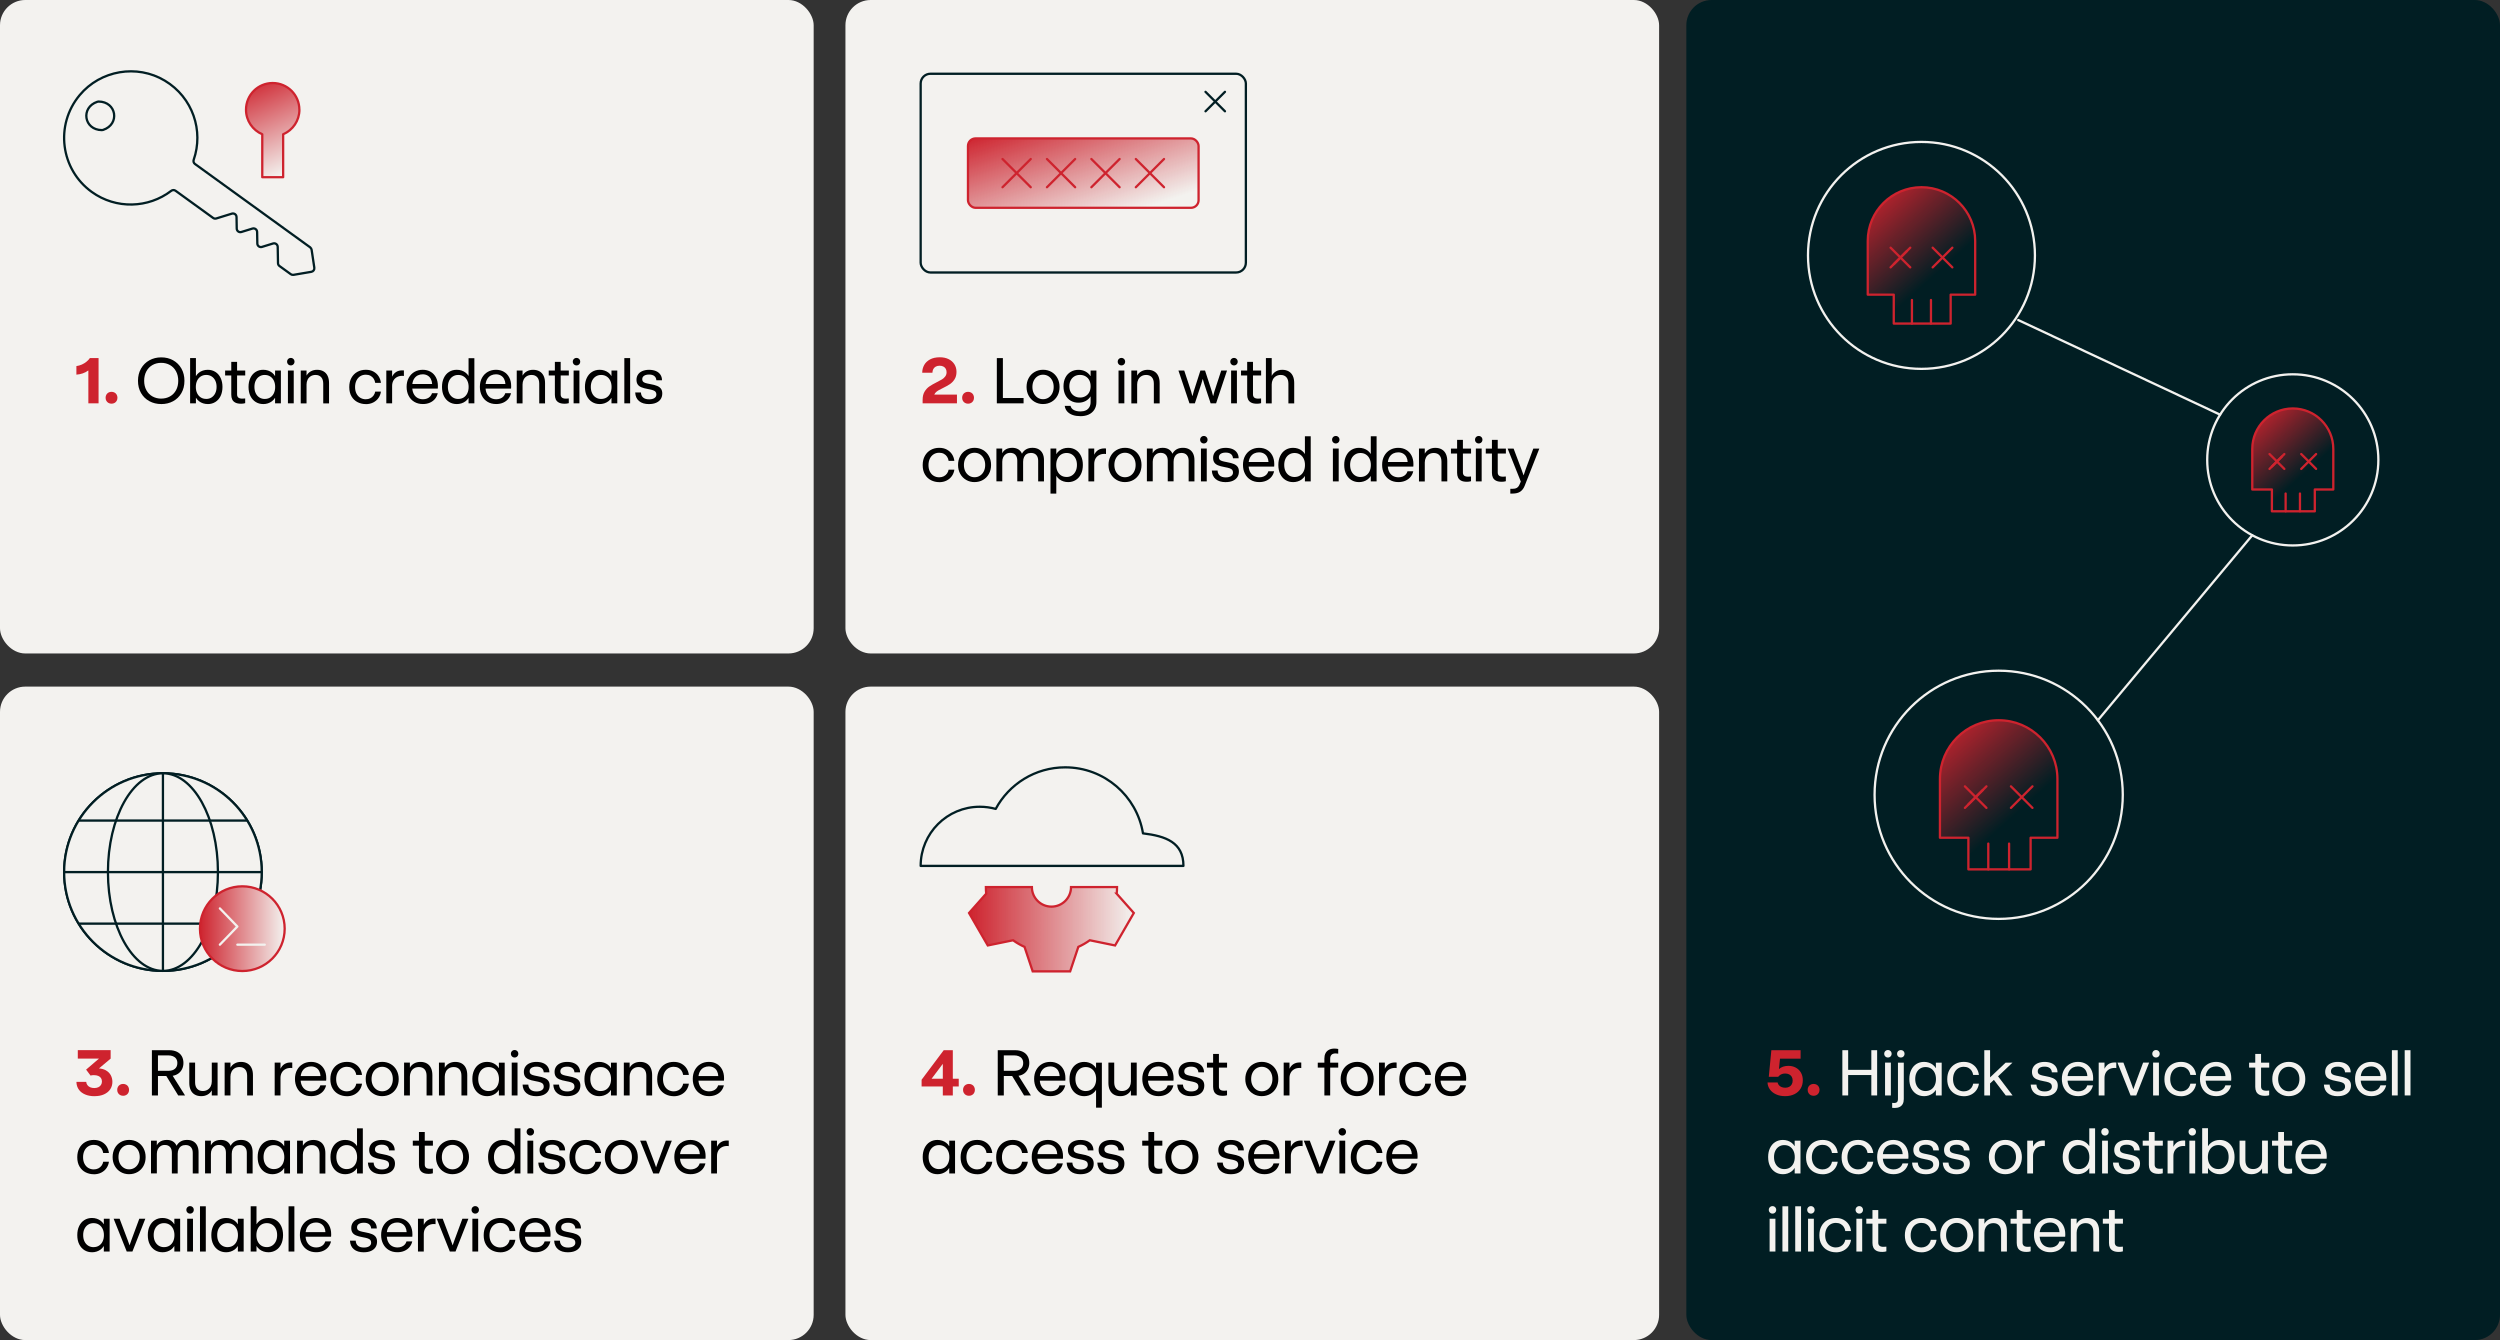 <?xml version="1.0" encoding="UTF-8"?><svg id="a" xmlns="http://www.w3.org/2000/svg" xmlns:xlink="http://www.w3.org/1999/xlink" viewBox="0 0 1089.08 583.78"><rect x="0" y="0" width="1089.08" height="583.78" fill="#333333" stroke="none"/><defs><style>.x,.y{fill:#f3f2ef;}.z{fill:#011e23;}.aa,.ab,.ac{fill:none;}.aa,.ab,.ac,.y,.ad,.ae,.af,.ag,.ah,.ai,.aj,.ak,.al,.am,.an,.ao,.ap,.aq,.ar,.as,.at,.au,.av,.aw,.ax{stroke-linecap:round;stroke-linejoin:round;}.aa,.y{stroke:#011e23;}.ay{fill:url(#v);stroke-miterlimit:10;}.ay,.ab,.ad,.ae,.af,.ag,.ah,.ai,.aj,.ak,.al,.am,.an,.ao,.ap,.aq,.ar,.as,.at,.au,.av,.aw,.ax{stroke:#ce232e;}.az{fill:#ce232e;}.ac{stroke:#f3f2ef;}.ad{fill:url(#b);}.ae{fill:url(#s);}.af{fill:url(#c);}.ag{fill:url(#h);}.ah{fill:url(#i);}.ai{fill:url(#j);}.aj{fill:url(#k);}.ak{fill:url(#e);}.al{fill:url(#r);}.am{fill:url(#q);}.an{fill:url(#d);}.ao{fill:url(#f);}.ap{fill:url(#p);}.aq{fill:url(#o);}.ar{fill:url(#u);}.as{fill:url(#w);}.at{fill:url(#g);}.au{fill:url(#n);}.av{fill:url(#l);}.aw{fill:url(#m);}.ax{fill:url(#t);}</style><linearGradient id="b" x1="110.54" y1="34.13" x2="127.92" y2="74.17" gradientUnits="userSpaceOnUse"><stop offset="0" stop-color="#ce232e"/><stop offset="1" stop-color="#f3f2ef"/></linearGradient><linearGradient id="c" x1="462.23" y1="46.38" x2="479.16" y2="97.17" gradientUnits="userSpaceOnUse"><stop offset="0" stop-color="#ce232e"/><stop offset="1" stop-color="#c8232e" stop-opacity="0"/></linearGradient><linearGradient id="d" x1="812.57" y1="84.88" x2="843.43" y2="119.3" xlink:href="#c"/><linearGradient id="e" x1="807.49" y1="89.43" x2="838.35" y2="123.86" xlink:href="#c"/><linearGradient id="f" x1="817.65" y1="80.32" x2="848.51" y2="114.74" xlink:href="#c"/><linearGradient id="g" x1="817.65" y1="80.32" x2="848.51" y2="114.74" xlink:href="#c"/><linearGradient id="h" x1="807.49" y1="89.43" x2="838.35" y2="123.86" xlink:href="#c"/><linearGradient id="i" x1="807.49" y1="89.43" x2="838.35" y2="123.86" xlink:href="#c"/><linearGradient id="j" x1="980.35" y1="180.44" x2="1003.62" y2="206.4" xlink:href="#c"/><linearGradient id="k" x1="976.52" y1="183.88" x2="999.79" y2="209.84" xlink:href="#c"/><linearGradient id="l" x1="984.18" y1="177.01" x2="1007.46" y2="202.97" xlink:href="#c"/><linearGradient id="m" x1="984.18" y1="177.01" x2="1007.46" y2="202.97" xlink:href="#c"/><linearGradient id="n" x1="976.52" y1="183.88" x2="999.79" y2="209.84" xlink:href="#c"/><linearGradient id="o" x1="976.52" y1="183.88" x2="999.79" y2="209.84" xlink:href="#c"/><linearGradient id="p" x1="843.92" y1="317.39" x2="877.67" y2="355.04" xlink:href="#c"/><linearGradient id="q" x1="838.36" y1="322.37" x2="872.11" y2="360.02" xlink:href="#c"/><linearGradient id="r" x1="849.47" y1="312.41" x2="883.23" y2="350.05" xlink:href="#c"/><linearGradient id="s" x1="849.47" y1="312.41" x2="883.23" y2="350.05" xlink:href="#c"/><linearGradient id="t" x1="838.36" y1="322.37" x2="872.11" y2="360.02" xlink:href="#c"/><linearGradient id="u" x1="838.36" y1="322.37" x2="872.11" y2="360.02" xlink:href="#c"/><linearGradient id="v" x1="422.17" y1="404.79" x2="493.95" y2="404.79" xlink:href="#c"/><linearGradient id="w" x1="87.11" y1="404.56" x2="124.01" y2="404.56" xlink:href="#b"/></defs><rect class="x" x="0" y="299.11" width="354.46" height="284.67" rx="11" ry="11"/><rect class="x" x="368.3" y="299.11" width="354.46" height="284.67" rx="11" ry="11"/><rect class="x" width="354.46" height="284.67" rx="11" ry="11"/><path class="az" d="M38.49,175.71v-14.27h-.12c-.7.52-1.48.93-2.34,1.22s-1.78.48-2.75.55v-3.73c.82-.11,1.6-.33,2.35-.66s1.42-.74,2.02-1.23,1.1-1.02,1.5-1.59h3.79v19.71h-4.43Z"/><path class="az" d="M48.58,175.86c-.49,0-.94-.11-1.33-.33s-.7-.52-.92-.92-.33-.83-.33-1.33.11-.95.33-1.34.53-.7.92-.92.84-.33,1.33-.33.93.11,1.33.33.7.52.92.92.33.84.33,1.34-.11.93-.33,1.33-.52.7-.92.92-.83.33-1.33.33Z"/><path d="M70.25,176.02c-1.91,0-3.63-.42-5.17-1.25s-2.75-2.02-3.64-3.55-1.33-3.31-1.33-5.33.44-3.78,1.33-5.33,2.09-2.75,3.63-3.6,3.26-1.28,5.17-1.28,3.64.42,5.17,1.27,2.74,2.05,3.62,3.6,1.32,3.33,1.32,5.35-.44,3.81-1.33,5.35-2.09,2.71-3.62,3.54-3.25,1.24-5.17,1.24ZM70.23,173.64c1.4,0,2.67-.31,3.8-.94s2.02-1.54,2.66-2.72.96-2.55.96-4.1-.32-2.93-.96-4.12-1.52-2.1-2.65-2.74-2.4-.96-3.82-.96-2.68.32-3.81.96-2.01,1.56-2.65,2.74-.96,2.56-.96,4.12.33,2.95.98,4.13,1.54,2.08,2.67,2.7,2.39.94,3.77.94Z"/><path d="M90.52,176.02c-.71,0-1.39-.1-2.04-.31s-1.24-.51-1.77-.92-.97-.89-1.33-1.48h-.03v2.39h-2.53v-19.71h2.53v7.82h.03c.33-.56.75-1.04,1.26-1.44s1.1-.72,1.76-.94,1.36-.33,2.11-.33c1.25,0,2.36.31,3.33.92s1.73,1.49,2.27,2.62.81,2.45.81,3.93-.28,2.86-.83,3.98-1.32,1.98-2.29,2.58-2.06.9-3.27.9ZM89.83,173.79c.87,0,1.64-.21,2.32-.64s1.22-1.04,1.61-1.83.59-1.71.59-2.77-.19-1.97-.57-2.75-.92-1.4-1.61-1.83-1.47-.64-2.34-.64-1.68.22-2.37.66-1.21,1.06-1.59,1.85-.56,1.7-.56,2.72.19,1.97.57,2.75.91,1.4,1.59,1.83,1.46.64,2.36.64Z"/><path d="M104.96,175.87c-1.02,0-1.84-.16-2.46-.49s-1.07-.78-1.34-1.36-.41-1.26-.41-2.06v-8.38h-2.68v-2.16h2.68v-3.79h2.53v3.79h3.55v2.16h-3.55v8.26c0,.56.17,1,.52,1.33s.95.49,1.82.49c.36,0,.75-.03,1.19-.08v2.05c-.54.16-1.15.25-1.85.25Z"/><path d="M114.65,176.02c-1.2,0-2.29-.3-3.26-.9s-1.73-1.46-2.29-2.58-.83-2.45-.83-3.98.27-2.8.81-3.93,1.3-2.01,2.27-2.62,2.08-.92,3.33-.92c.75,0,1.44.11,2.09.33s1.23.53,1.74.92.93.87,1.25,1.42h.07v-2.34h2.53v14.29h-2.53v-2.34h-.07c-.35.57-.78,1.06-1.31,1.45s-1.12.69-1.76.9-1.33.31-2.04.31ZM115.36,173.79c.88,0,1.67-.21,2.35-.64s1.21-1.04,1.59-1.83.57-1.71.57-2.75-.19-1.93-.56-2.72-.9-1.41-1.59-1.85-1.48-.66-2.38-.66-1.64.21-2.33.64-1.22,1.04-1.61,1.83-.57,1.71-.57,2.75.19,1.98.58,2.77.92,1.4,1.61,1.83,1.46.64,2.33.64Z"/><path d="M126.68,159.19c-.31,0-.59-.07-.83-.22s-.44-.34-.58-.59-.21-.52-.21-.82.07-.59.21-.83.33-.44.58-.59.52-.22.83-.22.59.07.83.22.44.34.58.59.21.52.21.83-.07.57-.21.82-.33.44-.58.59-.52.22-.83.22ZM125.43,175.71v-14.3h2.53v14.3h-2.53Z"/><path d="M131.01,175.71v-14.3h2.53v2.16h.04c.42-.76,1.02-1.36,1.81-1.8s1.7-.67,2.74-.67c1.09,0,2.03.23,2.81.68s1.37,1.1,1.78,1.96.62,1.89.62,3.12v8.86h-2.53v-8.57c0-1.22-.29-2.16-.88-2.82s-1.41-.99-2.45-.99c-.81,0-1.51.18-2.11.55s-1.05.86-1.36,1.49-.47,1.33-.47,2.09v8.26h-2.53Z"/><path d="M159.36,176.04c-1.28,0-2.46-.28-3.56-.83s-1.98-1.38-2.65-2.5-1-2.47-1-4.07.32-2.92.95-4.05,1.49-2,2.58-2.6,2.31-.9,3.68-.9c1.26,0,2.37.25,3.32.77s1.71,1.2,2.26,2.06.89,1.82,1,2.86h-2.49c-.1-.67-.32-1.28-.67-1.81s-.81-.96-1.39-1.27-1.26-.47-2.04-.47c-.9,0-1.71.22-2.41.66s-1.26,1.07-1.66,1.89-.6,1.76-.6,2.84.21,2.07.63,2.87.98,1.41,1.69,1.82,1.49.62,2.34.62c.74,0,1.4-.15,1.98-.44s1.06-.69,1.42-1.2.61-1.08.72-1.7h2.49c-.13.98-.47,1.89-1.03,2.72s-1.32,1.5-2.28,2-2.06.75-3.29.75Z"/><path d="M168.29,175.71v-14.3h2.53v2.62h.03c.42-.88,1-1.54,1.74-2s1.63-.69,2.66-.69c.34,0,.57,0,.7.03v2.42c-.1-.02-.21-.03-.33-.05s-.24-.02-.36-.02c-.89,0-1.67.18-2.34.55s-1.19.88-1.55,1.53-.55,1.43-.55,2.31v7.6h-2.53Z"/><path d="M184.19,176.01c-1.41,0-2.65-.32-3.72-.96s-1.89-1.53-2.47-2.67-.87-2.42-.87-3.86c0-1.5.31-2.82.93-3.94s1.46-1.99,2.52-2.59,2.25-.9,3.56-.9,2.47.29,3.47.88,1.77,1.41,2.32,2.47.83,2.31.83,3.72c0,.17,0,.35-.01.52s-.02.37-.04.59h-11.1c.08.98.33,1.83.75,2.54s.96,1.24,1.64,1.59,1.44.53,2.28.53c.63,0,1.21-.11,1.76-.32s1-.52,1.37-.92.63-.86.78-1.39h2.5c-.21.93-.61,1.75-1.19,2.46s-1.33,1.26-2.24,1.66-1.93.59-3.06.59ZM188.25,167.27c-.04-.82-.23-1.55-.57-2.2s-.82-1.14-1.44-1.49-1.32-.52-2.13-.52c-.73,0-1.41.15-2.05.45s-1.17.77-1.6,1.4-.71,1.42-.83,2.36h8.61Z"/><path d="M198.93,176.02c-1.2,0-2.29-.3-3.26-.9s-1.73-1.46-2.29-2.58-.83-2.45-.83-3.98.27-2.8.81-3.93,1.3-2.01,2.27-2.62,2.08-.92,3.33-.92c.75,0,1.45.11,2.1.32s1.24.52,1.76.92.94.87,1.27,1.42h.03v-7.71h2.53v19.67h-2.53v-2.32h-.03c-.36.57-.8,1.05-1.33,1.44s-1.12.7-1.78.9-1.34.3-2.05.3ZM199.64,173.79c.88,0,1.67-.21,2.35-.64s1.21-1.04,1.59-1.83.57-1.71.57-2.75-.19-1.93-.56-2.72-.9-1.41-1.59-1.85-1.48-.66-2.38-.66-1.64.21-2.33.64-1.22,1.04-1.61,1.83-.57,1.71-.57,2.75.19,1.98.58,2.77.92,1.4,1.61,1.83,1.46.64,2.33.64Z"/><path d="M216.11,176.01c-1.41,0-2.65-.32-3.72-.96s-1.89-1.53-2.47-2.67-.87-2.42-.87-3.86c0-1.5.31-2.82.93-3.94s1.46-1.99,2.52-2.59,2.25-.9,3.56-.9,2.47.29,3.47.88,1.77,1.41,2.32,2.47.83,2.31.83,3.72c0,.17,0,.35-.01.52s-.02.37-.04.59h-11.1c.08.98.33,1.83.75,2.54s.96,1.24,1.64,1.59,1.44.53,2.28.53c.63,0,1.21-.11,1.76-.32s1-.52,1.37-.92.63-.86.78-1.39h2.5c-.21.93-.61,1.75-1.19,2.46s-1.33,1.26-2.24,1.66-1.93.59-3.06.59ZM220.17,167.27c-.04-.82-.23-1.55-.57-2.2s-.82-1.14-1.44-1.49-1.32-.52-2.13-.52c-.73,0-1.41.15-2.05.45s-1.17.77-1.6,1.4-.71,1.42-.83,2.36h8.61Z"/><path d="M225.11,175.71v-14.3h2.53v2.16h.04c.42-.76,1.02-1.36,1.81-1.8s1.7-.67,2.74-.67c1.09,0,2.03.23,2.81.68s1.37,1.1,1.78,1.96.62,1.89.62,3.12v8.86h-2.53v-8.57c0-1.22-.29-2.16-.88-2.82s-1.41-.99-2.45-.99c-.81,0-1.51.18-2.11.55s-1.05.86-1.36,1.49-.47,1.33-.47,2.09v8.26h-2.53Z"/><path d="M245.93,175.87c-1.02,0-1.84-.16-2.46-.49s-1.07-.78-1.34-1.36-.41-1.26-.41-2.06v-8.38h-2.68v-2.16h2.68v-3.79h2.53v3.79h3.55v2.16h-3.55v8.26c0,.56.17,1,.52,1.33s.95.49,1.82.49c.36,0,.75-.03,1.19-.08v2.05c-.54.16-1.15.25-1.85.25Z"/><path d="M251.14,159.19c-.31,0-.59-.07-.83-.22s-.44-.34-.58-.59-.21-.52-.21-.82.07-.59.21-.83.33-.44.58-.59.52-.22.83-.22.59.07.83.22.44.34.58.59.21.52.21.83-.07.57-.21.82-.33.44-.58.59-.52.22-.83.22ZM249.88,175.71v-14.3h2.53v14.3h-2.53Z"/><path d="M261.2,176.02c-1.2,0-2.29-.3-3.26-.9s-1.73-1.46-2.29-2.58-.83-2.45-.83-3.98.27-2.8.81-3.93,1.3-2.01,2.27-2.62,2.08-.92,3.33-.92c.75,0,1.44.11,2.09.33s1.23.53,1.74.92.93.87,1.25,1.42h.07v-2.34h2.53v14.29h-2.53v-2.34h-.07c-.35.57-.78,1.06-1.31,1.45s-1.12.69-1.76.9-1.33.31-2.04.31ZM261.91,173.79c.88,0,1.67-.21,2.35-.64s1.21-1.04,1.59-1.83.57-1.71.57-2.75-.19-1.93-.56-2.72-.9-1.41-1.59-1.85-1.48-.66-2.38-.66-1.64.21-2.33.64-1.22,1.04-1.61,1.83-.57,1.71-.57,2.75.19,1.98.58,2.77.92,1.4,1.61,1.83,1.46.64,2.33.64Z"/><path d="M274.51,175.71h-2.53v-19.71h2.53v19.71Z"/><path d="M282.75,176.04c-1.84,0-3.29-.44-4.34-1.31s-1.62-2.12-1.7-3.75h2.5c.04.93.35,1.66.95,2.19s1.46.8,2.6.8c1,0,1.78-.19,2.34-.57s.83-.88.83-1.51c0-.5-.11-.9-.33-1.18s-.59-.52-1.1-.7-1.25-.36-2.21-.53c-1.25-.22-2.23-.49-2.95-.8s-1.24-.73-1.57-1.25-.5-1.18-.5-1.97c0-.85.21-1.6.64-2.26s1.05-1.17,1.89-1.54,1.82-.56,2.94-.56,2.15.18,2.99.54,1.5.89,1.96,1.58.7,1.5.7,2.43h-2.46c-.05-.79-.35-1.41-.89-1.84s-1.3-.65-2.3-.65c-.63,0-1.17.08-1.61.25s-.78.4-1.01.7-.34.65-.34,1.05c0,.45.1.79.31,1.05s.56.46,1.05.62,1.2.33,2.12.49c1.29.23,2.31.5,3.06.82s1.29.74,1.65,1.26.54,1.19.54,2.01c0,.92-.22,1.72-.66,2.41s-1.1,1.23-1.96,1.62-1.92.59-3.16.59Z"/><path class="ad" d="M130.41,47.79c0-6.42-5.2-11.62-11.62-11.62s-11.62,5.2-11.62,11.62c0,4.81,2.92,8.93,7.08,10.7v18.7h9.1v-18.7c4.16-1.77,7.08-5.89,7.08-10.7Z"/><path class="y" d="M135.16,107.78l-50.23-36.35c-.57-.41-.78-1.15-.55-1.82,4.37-12.56-.32-27.14-12.59-34.48-12.13-7.26-28.02-4.55-37.08,6.31-10.89,13.05-8.3,32.36,5.23,42.15,10.63,7.69,24.72,7.14,34.64-.45.56-.43,1.33-.46,1.9-.04l16.36,11.84c.4.29.91.37,1.38.23l6.79-2.1c1-.31,2.01.43,2.03,1.47l.09,5.05c.02,1.05,1.04,1.78,2.03,1.47l4.82-1.49c1-.31,2.01.43,2.03,1.47l.09,5.05c.02,1.05,1.04,1.78,2.03,1.47l4.82-1.49c1-.31,2.01.43,2.03,1.47l.13,7.11c0,.49.25.95.65,1.24l4.92,3.56c.34.25.77.35,1.18.28l7.78-1.32c.84-.14,1.42-.94,1.29-1.78l-1.17-7.8c-.06-.42-.29-.79-.63-1.04ZM44.4,56.68c-7.84-.03-9.42-9.87-1.98-12.35.17-.06.35-.09.53-.09,7.84.03,9.42,9.87,1.98,12.35-.17.06-.35.09-.53.09Z"/><rect class="x" x="368.3" width="354.46" height="284.67" rx="11" ry="11"/><path class="az" d="M401.93,174.08c0-1.39.29-2.55.86-3.49s1.26-1.69,2.07-2.24,1.86-1.16,3.17-1.82c.99-.49,1.77-.91,2.34-1.26s1.04-.78,1.42-1.3.57-1.12.57-1.83c0-.57-.12-1.07-.37-1.5s-.6-.75-1.06-.98-1-.34-1.61-.34c-.67,0-1.23.13-1.7.4s-.81.62-1.05,1.08-.36.98-.38,1.57h-4.44c0-1.19.28-2.3.83-3.32s1.41-1.84,2.56-2.47,2.58-.94,4.29-.94c1.46,0,2.73.27,3.82.81s1.93,1.29,2.53,2.25.9,2.06.9,3.29c0,1.29-.29,2.39-.86,3.27s-1.27,1.6-2.08,2.13-1.85,1.11-3.13,1.73c-.62.3-1.15.57-1.6.82s-.84.52-1.19.83-.61.66-.78,1.05v.08h9.84v3.79h-14.96v-1.63Z"/><path class="az" d="M421.72,175.86c-.49,0-.94-.11-1.33-.33s-.7-.52-.92-.92-.33-.83-.33-1.33.11-.95.33-1.34.53-.7.92-.92.84-.33,1.33-.33.93.11,1.33.33.7.52.92.92.33.84.33,1.34-.11.93-.33,1.33-.52.7-.92.92-.83.33-1.33.33Z"/><path d="M434.25,175.71v-19.71h2.64v17.39h9.01v2.32h-11.65Z"/><path d="M454.39,176.02c-1.33,0-2.54-.31-3.64-.94s-1.96-1.51-2.6-2.65-.95-2.43-.95-3.87.31-2.74.94-3.88,1.49-2.02,2.59-2.65,2.32-.95,3.67-.95,2.58.32,3.67.95,1.95,1.52,2.57,2.65.94,2.42.94,3.88-.31,2.75-.94,3.88-1.49,2.01-2.58,2.63-2.32.94-3.66.94ZM454.39,173.9c.86,0,1.64-.22,2.34-.66s1.26-1.06,1.67-1.87.62-1.74.62-2.8-.21-2-.62-2.81-.97-1.43-1.67-1.87-1.49-.66-2.35-.66-1.64.22-2.34.66-1.26,1.07-1.67,1.87-.62,1.74-.62,2.81.21,2,.62,2.8.98,1.42,1.68,1.87,1.48.66,2.33.66Z"/><path d="M470.63,181.29c-1.23,0-2.33-.16-3.29-.49s-1.76-.83-2.37-1.49-1-1.5-1.14-2.49h2.53c.21.82.7,1.43,1.48,1.83s1.72.59,2.84.59c.89,0,1.67-.16,2.33-.46s1.17-.78,1.54-1.4.55-1.37.55-2.25v-2.39h-.07c-.52.83-1.23,1.49-2.14,1.97s-1.94.72-3.11.72c-1.23,0-2.34-.29-3.33-.86s-1.76-1.4-2.32-2.47-.84-2.34-.84-3.8.28-2.73.83-3.81,1.33-1.91,2.32-2.5,2.1-.88,3.34-.88c1.15,0,2.18.24,3.08.72s1.63,1.14,2.17,1.98h.07v-2.39h2.53v13.71c0,1.28-.29,2.38-.88,3.31s-1.4,1.64-2.45,2.13-2.27.73-3.66.73ZM470.48,173.18c.91,0,1.72-.21,2.42-.62s1.25-.98,1.63-1.72.58-1.59.58-2.56-.19-1.85-.57-2.6-.93-1.33-1.64-1.74-1.52-.62-2.43-.62-1.72.21-2.41.62-1.24.99-1.63,1.74-.59,1.6-.59,2.58.2,1.82.59,2.56.94,1.31,1.65,1.73,1.51.62,2.41.62Z"/><path d="M488.53,159.19c-.31,0-.59-.07-.83-.22s-.44-.34-.58-.59-.21-.52-.21-.82.07-.59.21-.83.33-.44.58-.59.52-.22.83-.22.59.07.83.22.44.34.58.59.21.52.21.83-.07.57-.21.82-.33.44-.58.59-.52.22-.83.22ZM487.27,175.71v-14.3h2.53v14.3h-2.53Z"/><path d="M492.85,175.71v-14.3h2.53v2.16h.04c.42-.76,1.02-1.36,1.81-1.8s1.7-.67,2.74-.67c1.09,0,2.03.23,2.81.68s1.37,1.1,1.78,1.96.62,1.89.62,3.12v8.86h-2.53v-8.57c0-1.22-.29-2.16-.88-2.82s-1.41-.99-2.45-.99c-.81,0-1.51.18-2.11.55s-1.05.86-1.36,1.49-.47,1.33-.47,2.09v8.26h-2.53Z"/><path d="M518.17,175.71l-4.81-14.3h2.52l2.98,9c.2.63.38,1.32.55,2.06h.08c.19-.74.38-1.43.57-2.06l2.88-9h2.01l2.93,8.98c.2.65.39,1.34.57,2.08h.07c.17-.74.36-1.43.56-2.08l2.93-8.98h2.52l-4.76,14.3h-2.37l-2.83-8.54c-.2-.63-.39-1.29-.57-1.98h-.1c-.17.69-.36,1.35-.55,1.97l-2.83,8.56h-2.35Z"/><path d="M537.57,159.19c-.31,0-.59-.07-.83-.22s-.44-.34-.58-.59-.21-.52-.21-.82.07-.59.21-.83.33-.44.58-.59.52-.22.83-.22.59.07.83.22.44.34.58.59.21.52.21.83-.07.57-.21.82-.33.44-.58.59-.52.22-.83.22ZM536.31,175.71v-14.3h2.53v14.3h-2.53Z"/><path d="M547.52,175.87c-1.02,0-1.84-.16-2.46-.49s-1.07-.78-1.34-1.36-.41-1.26-.41-2.06v-8.38h-2.68v-2.16h2.68v-3.79h2.53v3.79h3.55v2.16h-3.55v8.26c0,.56.17,1,.52,1.33s.95.49,1.82.49c.36,0,.75-.03,1.19-.08v2.05c-.54.16-1.15.25-1.85.25Z"/><path d="M551.47,175.71v-19.71h2.53v7.68h.04c.42-.8,1.02-1.43,1.81-1.89s1.7-.69,2.74-.69c1.09,0,2.03.23,2.81.68s1.37,1.1,1.78,1.96.62,1.89.62,3.12v8.86h-2.53v-8.57c0-1.22-.29-2.16-.88-2.82s-1.41-.99-2.45-.99c-.81,0-1.51.18-2.11.55s-1.05.86-1.36,1.49-.47,1.33-.47,2.09v8.26h-2.53Z"/><path d="M409.16,210.04c-1.28,0-2.46-.28-3.56-.83s-1.98-1.38-2.65-2.5-1-2.47-1-4.07.32-2.92.95-4.05,1.49-2,2.58-2.6,2.31-.9,3.68-.9c1.26,0,2.37.25,3.32.77s1.71,1.2,2.26,2.06.89,1.82,1,2.86h-2.49c-.1-.67-.32-1.28-.67-1.81s-.81-.96-1.39-1.27-1.26-.47-2.04-.47c-.9,0-1.71.22-2.41.66s-1.26,1.07-1.66,1.89-.6,1.76-.6,2.84.21,2.07.63,2.87.98,1.41,1.69,1.82,1.49.62,2.34.62c.74,0,1.4-.15,1.98-.44s1.06-.69,1.42-1.2.61-1.08.72-1.7h2.49c-.13.98-.47,1.89-1.03,2.72s-1.32,1.5-2.28,2-2.06.75-3.29.75Z"/><path d="M424.55,210.02c-1.33,0-2.54-.31-3.64-.94s-1.96-1.51-2.6-2.65-.95-2.43-.95-3.87.31-2.74.94-3.88,1.49-2.02,2.59-2.65,2.32-.95,3.67-.95,2.58.32,3.67.95,1.95,1.52,2.57,2.65.94,2.42.94,3.88-.31,2.75-.94,3.88-1.49,2.01-2.58,2.63-2.32.94-3.66.94ZM424.55,207.9c.86,0,1.64-.22,2.34-.66s1.26-1.06,1.67-1.87.62-1.74.62-2.8-.21-2-.62-2.81-.97-1.43-1.67-1.87-1.49-.66-2.35-.66-1.64.22-2.34.66-1.26,1.07-1.67,1.87-.62,1.74-.62,2.81.21,2,.62,2.8.98,1.42,1.68,1.87,1.48.66,2.33.66Z"/><path d="M434.07,209.71v-14.3h2.53v2.02h.01c.23-.48.55-.9.97-1.26s.91-.63,1.48-.81,1.19-.28,1.87-.28c1.06,0,1.95.22,2.67.66s1.25,1.07,1.59,1.9h.01c.46-.84,1.07-1.47,1.84-1.91s1.68-.65,2.74-.65,1.91.2,2.65.61,1.33,1.01,1.74,1.82.62,1.78.62,2.92v9.28h-2.53v-9c0-1.07-.27-1.9-.82-2.5s-1.32-.9-2.32-.9c-.72,0-1.33.16-1.84.47s-.9.76-1.17,1.34-.41,1.26-.41,2.04v8.53h-2.54v-9c0-1.08-.26-1.91-.79-2.51s-1.29-.9-2.28-.9c-.7,0-1.31.16-1.83.49s-.92.78-1.21,1.37-.43,1.25-.43,2.01v8.53h-2.53Z"/><path d="M465.33,210.02c-.71,0-1.39-.1-2.04-.31s-1.24-.51-1.77-.92-.97-.89-1.33-1.48h-.03v7.71h-2.53v-19.61h2.53v2.39h.03c.33-.56.75-1.04,1.26-1.44s1.1-.72,1.76-.94,1.36-.33,2.11-.33c1.25,0,2.36.31,3.33.92s1.73,1.49,2.27,2.62.81,2.45.81,3.93-.28,2.86-.83,3.98-1.32,1.98-2.29,2.58-2.06.9-3.27.9ZM464.63,207.79c.87,0,1.64-.21,2.32-.64s1.22-1.04,1.61-1.83.59-1.71.59-2.77-.19-1.97-.57-2.75-.92-1.4-1.61-1.83-1.47-.64-2.34-.64-1.68.22-2.37.66-1.21,1.06-1.59,1.85-.56,1.7-.56,2.72.19,1.97.57,2.75.91,1.4,1.59,1.83,1.46.64,2.36.64Z"/><path d="M474.15,209.71v-14.3h2.53v2.62h.03c.42-.88,1-1.54,1.74-2s1.63-.69,2.66-.69c.34,0,.57,0,.7.03v2.42c-.1-.02-.21-.03-.33-.05s-.24-.02-.36-.02c-.89,0-1.67.18-2.34.55s-1.19.88-1.55,1.53-.55,1.43-.55,2.31v7.6h-2.53Z"/><path d="M490.09,210.02c-1.33,0-2.54-.31-3.64-.94s-1.96-1.51-2.6-2.65-.95-2.43-.95-3.87.31-2.74.94-3.88,1.49-2.02,2.59-2.65,2.32-.95,3.67-.95,2.58.32,3.67.95,1.95,1.52,2.57,2.65.94,2.42.94,3.88-.31,2.75-.94,3.88-1.49,2.01-2.58,2.63-2.32.94-3.66.94ZM490.09,207.9c.86,0,1.64-.22,2.34-.66s1.26-1.06,1.67-1.87.62-1.74.62-2.8-.21-2-.62-2.81-.97-1.43-1.67-1.87-1.49-.66-2.35-.66-1.64.22-2.34.66-1.26,1.07-1.67,1.87-.62,1.74-.62,2.81.21,2,.62,2.8.98,1.42,1.68,1.87,1.48.66,2.33.66Z"/><path d="M499.62,209.71v-14.3h2.53v2.02h.01c.23-.48.55-.9.97-1.26s.91-.63,1.48-.81,1.19-.28,1.87-.28c1.06,0,1.95.22,2.67.66s1.25,1.07,1.59,1.9h.01c.46-.84,1.07-1.47,1.84-1.91s1.68-.65,2.74-.65,1.91.2,2.65.61,1.33,1.01,1.74,1.82.62,1.78.62,2.92v9.28h-2.53v-9c0-1.07-.27-1.9-.82-2.5s-1.32-.9-2.32-.9c-.72,0-1.33.16-1.84.47s-.9.76-1.17,1.34-.41,1.26-.41,2.04v8.53h-2.54v-9c0-1.08-.26-1.91-.79-2.51s-1.29-.9-2.28-.9c-.7,0-1.31.16-1.83.49s-.92.78-1.21,1.37-.43,1.25-.43,2.01v8.53h-2.53Z"/><path d="M524.43,193.19c-.31,0-.59-.07-.83-.22s-.44-.34-.58-.59-.21-.52-.21-.82.07-.59.21-.83.33-.44.58-.59.52-.22.83-.22.59.07.83.22.44.34.58.59.21.52.21.83-.07.57-.21.82-.33.44-.58.59-.52.22-.83.22ZM523.17,209.71v-14.3h2.53v14.3h-2.53Z"/><path d="M533.95,210.04c-1.84,0-3.29-.44-4.34-1.31s-1.62-2.12-1.7-3.75h2.5c.04.93.35,1.66.95,2.19s1.46.8,2.6.8c1,0,1.78-.19,2.34-.57s.83-.88.83-1.51c0-.5-.11-.9-.33-1.18s-.59-.52-1.1-.7-1.25-.36-2.21-.53c-1.25-.22-2.23-.49-2.95-.8s-1.24-.73-1.57-1.25-.5-1.18-.5-1.97c0-.85.21-1.6.64-2.26s1.05-1.17,1.89-1.54,1.82-.56,2.94-.56,2.15.18,2.99.54,1.5.89,1.96,1.58.7,1.5.7,2.43h-2.46c-.05-.79-.35-1.41-.89-1.84s-1.3-.65-2.3-.65c-.63,0-1.17.08-1.61.25s-.78.4-1.01.7-.34.65-.34,1.05c0,.45.1.79.31,1.05s.56.46,1.05.62,1.2.33,2.12.49c1.29.23,2.31.5,3.06.82s1.29.74,1.65,1.26.54,1.19.54,2.01c0,.92-.22,1.72-.66,2.41s-1.1,1.23-1.96,1.62-1.92.59-3.16.59Z"/><path d="M548.54,210.01c-1.41,0-2.65-.32-3.72-.96s-1.89-1.53-2.47-2.67-.87-2.42-.87-3.86c0-1.5.31-2.82.93-3.94s1.46-1.99,2.52-2.59,2.25-.9,3.56-.9,2.47.29,3.47.88,1.77,1.41,2.32,2.47.83,2.31.83,3.72c0,.17,0,.35-.01.52s-.02.37-.04.59h-11.1c.08.98.33,1.83.75,2.54s.96,1.24,1.64,1.59,1.44.53,2.28.53c.63,0,1.21-.11,1.76-.32s1-.52,1.37-.92.63-.86.78-1.39h2.5c-.21.93-.61,1.75-1.19,2.46s-1.33,1.26-2.24,1.66-1.93.59-3.06.59ZM552.6,201.27c-.04-.82-.23-1.55-.57-2.2s-.82-1.14-1.44-1.49-1.32-.52-2.13-.52c-.73,0-1.41.15-2.05.45s-1.17.77-1.6,1.4-.71,1.42-.83,2.36h8.61Z"/><path d="M563.27,210.02c-1.2,0-2.29-.3-3.26-.9s-1.73-1.46-2.29-2.58-.83-2.45-.83-3.98.27-2.8.81-3.93,1.3-2.01,2.27-2.62,2.08-.92,3.33-.92c.75,0,1.45.11,2.1.32s1.24.52,1.76.92.94.87,1.27,1.42h.03v-7.71h2.53v19.67h-2.53v-2.32h-.03c-.36.57-.8,1.05-1.33,1.44s-1.12.7-1.78.9-1.34.3-2.05.3ZM563.98,207.79c.88,0,1.67-.21,2.35-.64s1.21-1.04,1.59-1.83.57-1.71.57-2.75-.19-1.93-.56-2.72-.9-1.41-1.59-1.85-1.48-.66-2.38-.66-1.64.21-2.33.64-1.22,1.04-1.61,1.83-.57,1.71-.57,2.75.19,1.98.58,2.77.92,1.4,1.61,1.83,1.46.64,2.33.64Z"/><path d="M581.91,193.19c-.31,0-.59-.07-.83-.22s-.44-.34-.58-.59-.21-.52-.21-.82.07-.59.21-.83.33-.44.58-.59.52-.22.83-.22.59.07.83.22.44.34.58.59.21.52.21.83-.07.57-.21.82-.33.44-.58.59-.52.22-.83.22ZM580.65,209.71v-14.3h2.53v14.3h-2.53Z"/><path d="M591.97,210.02c-1.2,0-2.29-.3-3.26-.9s-1.73-1.46-2.29-2.58-.83-2.45-.83-3.98.27-2.8.81-3.93,1.3-2.01,2.27-2.62,2.08-.92,3.33-.92c.75,0,1.45.11,2.1.32s1.24.52,1.76.92.94.87,1.27,1.42h.03v-7.71h2.53v19.67h-2.53v-2.32h-.03c-.36.57-.8,1.05-1.33,1.44s-1.12.7-1.78.9-1.34.3-2.05.3ZM592.68,207.79c.88,0,1.67-.21,2.35-.64s1.21-1.04,1.59-1.83.57-1.71.57-2.75-.19-1.93-.56-2.72-.9-1.41-1.59-1.85-1.48-.66-2.38-.66-1.64.21-2.33.64-1.22,1.04-1.61,1.83-.57,1.71-.57,2.75.19,1.98.58,2.77.92,1.4,1.61,1.83,1.46.64,2.33.64Z"/><path d="M609.16,210.01c-1.41,0-2.65-.32-3.72-.96s-1.89-1.53-2.47-2.67-.87-2.42-.87-3.86c0-1.5.31-2.82.93-3.94s1.46-1.99,2.52-2.59,2.25-.9,3.56-.9,2.47.29,3.47.88,1.77,1.41,2.32,2.47.83,2.31.83,3.72c0,.17,0,.35-.01.52s-.02.37-.04.59h-11.1c.08.98.33,1.83.75,2.54s.96,1.24,1.64,1.59,1.44.53,2.28.53c.63,0,1.21-.11,1.76-.32s1-.52,1.37-.92.63-.86.78-1.39h2.5c-.21.93-.61,1.75-1.19,2.46s-1.33,1.26-2.24,1.66-1.93.59-3.06.59ZM613.22,201.27c-.04-.82-.23-1.55-.57-2.2s-.82-1.14-1.44-1.49-1.32-.52-2.13-.52c-.73,0-1.41.15-2.05.45s-1.17.77-1.6,1.4-.71,1.42-.83,2.36h8.61Z"/><path d="M618.15,209.71v-14.3h2.53v2.16h.04c.42-.76,1.02-1.36,1.81-1.8s1.7-.67,2.74-.67c1.09,0,2.03.23,2.81.68s1.37,1.1,1.78,1.96.62,1.89.62,3.12v8.86h-2.53v-8.57c0-1.22-.29-2.16-.88-2.82s-1.41-.99-2.45-.99c-.81,0-1.51.18-2.11.55s-1.05.86-1.36,1.49-.47,1.33-.47,2.09v8.26h-2.53Z"/><path d="M638.97,209.87c-1.02,0-1.84-.16-2.46-.49s-1.07-.78-1.34-1.36-.41-1.26-.41-2.06v-8.38h-2.68v-2.16h2.68v-3.79h2.53v3.79h3.55v2.16h-3.55v8.26c0,.56.17,1,.52,1.33s.95.49,1.82.49c.36,0,.75-.03,1.19-.08v2.05c-.54.16-1.15.25-1.85.25Z"/><path d="M644.18,193.19c-.31,0-.59-.07-.83-.22s-.44-.34-.58-.59-.21-.52-.21-.82.07-.59.21-.83.33-.44.58-.59.52-.22.83-.22.59.07.83.22.44.34.58.59.21.52.21.83-.07.57-.21.82-.33.44-.58.59-.52.22-.83.22ZM642.93,209.71v-14.3h2.53v14.3h-2.53Z"/><path d="M654.14,209.87c-1.02,0-1.84-.16-2.46-.49s-1.07-.78-1.34-1.36-.41-1.26-.41-2.06v-8.38h-2.68v-2.16h2.68v-3.79h2.53v3.79h3.55v2.16h-3.55v8.26c0,.56.17,1,.52,1.33s.95.49,1.82.49c.36,0,.75-.03,1.19-.08v2.05c-.54.16-1.15.25-1.85.25Z"/><path d="M657.94,215.03v-2.08h.89c.82,0,1.47-.14,1.96-.43s.88-.78,1.17-1.47l.55-1.26-5.74-14.38h2.6l3.38,8.96c.26.71.58,1.59.94,2.64h.07c.34-1.04.63-1.92.89-2.64l3.31-8.96h2.62l-6.41,16.28c-.43,1.08-1.06,1.91-1.89,2.48s-1.98.85-3.45.85h-.89Z"/><rect class="z" x="734.62" y="0" width="354.46" height="583.78" rx="11" ry="11"/><path class="az" d="M777.65,477.52c-1.49,0-2.8-.26-3.95-.79s-2.04-1.24-2.69-2.15-.98-1.92-1.02-3.02h4.39c.08.45.27.84.57,1.19s.68.62,1.16.81,1,.29,1.59.29c.67,0,1.24-.13,1.73-.39s.86-.63,1.12-1.1.39-1.02.39-1.64-.14-1.19-.41-1.65-.65-.81-1.14-1.05-1.05-.36-1.7-.36c-.49,0-.93.07-1.33.2s-.73.3-1,.51-.52.45-.73.71h-4.09l1.12-11.58h12.74v3.69h-8.98l-.45,4.51h.03c.46-.43,1.03-.77,1.73-1.01s1.47-.37,2.33-.37c1.18,0,2.26.25,3.21.76s1.71,1.23,2.26,2.17.83,2.06.83,3.34c0,1.35-.31,2.55-.94,3.6s-1.52,1.87-2.68,2.45-2.52.88-4.08.88Z"/><path class="az" d="M790.06,477.36c-.49,0-.94-.11-1.33-.33s-.7-.52-.92-.92-.33-.83-.33-1.33.11-.95.33-1.34.53-.7.92-.92.84-.33,1.33-.33.93.11,1.33.33.7.52.92.92.33.84.33,1.34-.11.93-.33,1.33-.52.7-.92.92-.83.33-1.33.33Z"/><path class="x" d="M802.59,477.21v-19.71h2.53v8.56h10.09v-8.56h2.53v19.71h-2.53v-8.89h-10.09v8.89h-2.53Z"/><path class="x" d="M822.44,460.69c-.31,0-.59-.07-.83-.22s-.44-.34-.58-.59-.21-.52-.21-.82.07-.59.21-.83.33-.44.58-.59.52-.22.83-.22.59.07.83.22.44.34.58.59.21.52.21.83-.07.57-.21.82-.33.44-.58.59-.52.22-.83.22ZM821.19,477.21v-14.3h2.53v14.3h-2.53Z"/><path class="x" d="M825.29,482.66c-.45,0-.78-.02-1-.05v-2.17c.24.05.53.07.88.07.54,0,.95-.14,1.22-.42s.42-.68.42-1.21v-15.96h2.54v15.87c0,.84-.15,1.55-.46,2.13s-.76,1.01-1.37,1.31-1.35.44-2.24.44ZM828.06,460.69c-.3,0-.58-.07-.83-.21s-.45-.33-.59-.58-.21-.52-.21-.83.07-.59.21-.83.34-.44.59-.58.53-.21.83-.21c.32,0,.6.07.84.21s.43.33.57.58.21.52.21.83-.07.59-.21.83-.33.44-.57.58-.52.21-.84.21Z"/><path class="x" d="M838.15,477.52c-1.2,0-2.29-.3-3.26-.9s-1.73-1.46-2.29-2.58-.83-2.45-.83-3.98.27-2.8.81-3.93,1.3-2.01,2.27-2.62,2.08-.92,3.33-.92c.75,0,1.44.11,2.09.33s1.23.53,1.74.92.93.87,1.25,1.42h.07v-2.34h2.53v14.29h-2.53v-2.34h-.07c-.35.57-.78,1.06-1.31,1.45s-1.12.69-1.76.9-1.33.31-2.04.31ZM838.86,475.29c.88,0,1.67-.21,2.35-.64s1.21-1.04,1.59-1.83.57-1.71.57-2.75-.19-1.93-.56-2.72-.9-1.41-1.59-1.85-1.48-.66-2.38-.66-1.64.21-2.33.64-1.22,1.04-1.61,1.83-.57,1.71-.57,2.75.19,1.98.58,2.77.92,1.4,1.61,1.83,1.46.64,2.33.64Z"/><path class="x" d="M855.49,477.54c-1.28,0-2.46-.28-3.56-.83s-1.98-1.38-2.65-2.5-1-2.47-1-4.07.32-2.92.95-4.05,1.49-2,2.58-2.6,2.31-.9,3.68-.9c1.26,0,2.37.25,3.32.77s1.71,1.2,2.26,2.06.89,1.82,1,2.86h-2.49c-.1-.67-.32-1.28-.67-1.81s-.81-.96-1.39-1.27-1.26-.47-2.04-.47c-.9,0-1.71.22-2.41.66s-1.26,1.07-1.66,1.89-.6,1.76-.6,2.84.21,2.07.63,2.87.98,1.41,1.69,1.82,1.49.62,2.34.62c.74,0,1.4-.15,1.98-.44s1.06-.69,1.42-1.2.61-1.08.72-1.7h2.49c-.13.98-.47,1.89-1.03,2.72s-1.32,1.5-2.28,2-2.06.75-3.29.75Z"/><path class="x" d="M864.42,477.21v-19.71h2.52v11.84l6.77-6.41h2.99l-6.29,5.95,6.34,8.34h-2.97l-5.18-6.79-1.67,1.54v5.25h-2.52Z"/><path class="x" d="M890.68,477.54c-1.84,0-3.29-.44-4.34-1.31s-1.62-2.12-1.7-3.75h2.5c.04.93.35,1.66.95,2.19s1.46.8,2.6.8c1,0,1.78-.19,2.34-.57s.83-.88.83-1.51c0-.5-.11-.9-.33-1.18s-.59-.52-1.1-.7-1.25-.36-2.21-.53c-1.25-.22-2.23-.49-2.95-.8s-1.24-.73-1.57-1.25-.5-1.18-.5-1.97c0-.85.21-1.6.64-2.26s1.05-1.17,1.89-1.54,1.82-.56,2.94-.56,2.15.18,2.99.54,1.5.89,1.96,1.58.7,1.5.7,2.43h-2.46c-.05-.79-.35-1.41-.89-1.84s-1.3-.65-2.3-.65c-.63,0-1.17.08-1.61.25s-.78.4-1.01.7-.34.65-.34,1.05c0,.45.1.79.31,1.05s.56.46,1.05.62,1.2.33,2.12.49c1.29.23,2.31.5,3.06.82s1.29.74,1.65,1.26.54,1.19.54,2.01c0,.92-.22,1.72-.66,2.41s-1.1,1.23-1.96,1.62-1.92.59-3.16.59Z"/><path class="x" d="M905.27,477.51c-1.41,0-2.65-.32-3.72-.96s-1.89-1.53-2.47-2.67-.87-2.42-.87-3.86c0-1.5.31-2.82.93-3.94s1.46-1.99,2.52-2.59,2.25-.9,3.56-.9,2.47.29,3.47.88,1.77,1.41,2.32,2.47.83,2.31.83,3.72c0,.17,0,.35-.01.52s-.02.37-.04.59h-11.1c.08.98.33,1.83.75,2.54s.96,1.24,1.64,1.59,1.44.53,2.28.53c.63,0,1.21-.11,1.76-.32s1-.52,1.37-.92.63-.86.78-1.39h2.5c-.21.93-.61,1.75-1.19,2.46s-1.33,1.26-2.24,1.66-1.93.59-3.06.59ZM909.33,468.77c-.04-.82-.23-1.55-.57-2.2s-.82-1.14-1.44-1.49-1.32-.52-2.13-.52c-.73,0-1.41.15-2.05.45s-1.17.77-1.6,1.4-.71,1.42-.83,2.36h8.61Z"/><path class="x" d="M914.26,477.21v-14.3h2.53v2.62h.03c.42-.88,1-1.54,1.74-2s1.63-.69,2.66-.69c.34,0,.57,0,.7.03v2.42c-.1-.02-.21-.03-.33-.05s-.24-.02-.36-.02c-.89,0-1.67.18-2.34.55s-1.19.88-1.55,1.53-.55,1.43-.55,2.31v7.6h-2.53Z"/><path class="x" d="M928.14,477.21l-5.71-14.3h2.6l3.39,8.96c.16.46.33.92.5,1.38s.32.88.44,1.26h.01c.14-.38.29-.8.44-1.26s.32-.92.49-1.38l3.31-8.96h2.62l-5.62,14.3h-2.47Z"/><path class="x" d="M939.22,460.69c-.31,0-.59-.07-.83-.22s-.44-.34-.58-.59-.21-.52-.21-.82.07-.59.21-.83.33-.44.58-.59.52-.22.83-.22.59.07.83.22.44.34.58.59.21.52.21.83-.07.57-.21.82-.33.44-.58.59-.52.22-.83.22ZM937.96,477.21v-14.3h2.53v14.3h-2.53Z"/><path class="x" d="M950.1,477.54c-1.28,0-2.46-.28-3.56-.83s-1.98-1.38-2.65-2.5-1-2.47-1-4.07.32-2.92.95-4.05,1.49-2,2.58-2.6,2.31-.9,3.68-.9c1.26,0,2.37.25,3.32.77s1.71,1.2,2.26,2.06.89,1.82,1,2.86h-2.49c-.1-.67-.32-1.28-.67-1.81s-.81-.96-1.39-1.27-1.26-.47-2.04-.47c-.9,0-1.71.22-2.41.66s-1.26,1.07-1.66,1.89-.6,1.76-.6,2.84.21,2.07.63,2.87.98,1.41,1.69,1.82,1.49.62,2.34.62c.74,0,1.4-.15,1.98-.44s1.06-.69,1.42-1.2.61-1.08.72-1.7h2.49c-.13.98-.47,1.89-1.03,2.72s-1.32,1.5-2.28,2-2.06.75-3.29.75Z"/><path class="x" d="M965.44,477.51c-1.41,0-2.65-.32-3.72-.96s-1.89-1.53-2.47-2.67-.87-2.42-.87-3.86c0-1.5.31-2.82.93-3.94s1.46-1.99,2.52-2.59,2.25-.9,3.56-.9,2.47.29,3.47.88,1.77,1.41,2.32,2.47.83,2.31.83,3.72c0,.17,0,.35-.01.52s-.02.37-.04.59h-11.1c.08.98.33,1.83.75,2.54s.96,1.24,1.64,1.59,1.44.53,2.28.53c.63,0,1.21-.11,1.76-.32s1-.52,1.37-.92.63-.86.78-1.39h2.5c-.21.93-.61,1.75-1.19,2.46s-1.33,1.26-2.24,1.66-1.93.59-3.06.59ZM969.5,468.77c-.04-.82-.23-1.55-.57-2.2s-.82-1.14-1.44-1.49-1.32-.52-2.13-.52c-.73,0-1.41.15-2.05.45s-1.17.77-1.6,1.4-.71,1.42-.83,2.36h8.61Z"/><path class="x" d="M986.67,477.37c-1.02,0-1.84-.16-2.46-.49s-1.07-.78-1.34-1.36-.41-1.26-.41-2.06v-8.38h-2.68v-2.16h2.68v-3.79h2.53v3.79h3.55v2.16h-3.55v8.26c0,.56.17,1,.52,1.33s.95.49,1.82.49c.36,0,.75-.03,1.19-.08v2.05c-.54.16-1.15.25-1.85.25Z"/><path class="x" d="M997.07,477.52c-1.33,0-2.54-.31-3.64-.94s-1.96-1.51-2.6-2.65-.95-2.43-.95-3.87.31-2.74.94-3.88,1.49-2.02,2.59-2.65,2.32-.95,3.67-.95,2.58.32,3.67.95,1.95,1.52,2.57,2.65.94,2.42.94,3.88-.31,2.75-.94,3.88-1.49,2.01-2.58,2.63-2.32.94-3.66.94ZM997.07,475.4c.86,0,1.64-.22,2.34-.66s1.26-1.06,1.67-1.87.62-1.74.62-2.8-.21-2-.62-2.81-.97-1.43-1.67-1.87-1.49-.66-2.35-.66-1.64.22-2.34.66-1.26,1.07-1.67,1.87-.62,1.74-.62,2.81.21,2,.62,2.8.98,1.42,1.68,1.87,1.48.66,2.33.66Z"/><path class="x" d="M1018.4,477.54c-1.84,0-3.29-.44-4.34-1.31s-1.62-2.12-1.7-3.75h2.5c.04.93.35,1.66.95,2.19s1.46.8,2.6.8c1,0,1.78-.19,2.34-.57s.83-.88.83-1.51c0-.5-.11-.9-.33-1.18s-.59-.52-1.1-.7-1.25-.36-2.21-.53c-1.25-.22-2.23-.49-2.95-.8s-1.24-.73-1.57-1.25-.5-1.18-.5-1.97c0-.85.21-1.6.64-2.26s1.05-1.17,1.89-1.54,1.82-.56,2.94-.56,2.15.18,2.99.54,1.5.89,1.96,1.58.7,1.5.7,2.43h-2.46c-.05-.79-.35-1.41-.89-1.84s-1.3-.65-2.3-.65c-.63,0-1.17.08-1.61.25s-.78.4-1.01.7-.34.65-.34,1.05c0,.45.1.79.31,1.05s.56.46,1.05.62,1.2.33,2.12.49c1.29.23,2.31.5,3.06.82s1.29.74,1.65,1.26.54,1.19.54,2.01c0,.92-.22,1.72-.66,2.41s-1.1,1.23-1.96,1.62-1.92.59-3.16.59Z"/><path class="x" d="M1032.99,477.51c-1.41,0-2.65-.32-3.72-.96s-1.89-1.53-2.47-2.67-.87-2.42-.87-3.86c0-1.5.31-2.82.93-3.94s1.46-1.99,2.52-2.59,2.25-.9,3.56-.9,2.47.29,3.47.88,1.77,1.41,2.32,2.47.83,2.31.83,3.72c0,.17,0,.35-.01.52s-.02.37-.04.59h-11.1c.08.98.33,1.83.75,2.54s.96,1.24,1.64,1.59,1.44.53,2.28.53c.63,0,1.21-.11,1.76-.32s1-.52,1.37-.92.63-.86.78-1.39h2.5c-.21.93-.61,1.75-1.19,2.46s-1.33,1.26-2.24,1.66-1.93.59-3.06.59ZM1037.05,468.77c-.04-.82-.23-1.55-.57-2.2s-.82-1.14-1.44-1.49-1.32-.52-2.13-.52c-.73,0-1.41.15-2.05.45s-1.17.77-1.6,1.4-.71,1.42-.83,2.36h8.61Z"/><path class="x" d="M1044.52,477.21h-2.53v-19.71h2.53v19.71Z"/><path class="x" d="M1050.09,477.21h-2.53v-19.71h2.53v19.71Z"/><path class="x" d="M776.64,511.52c-1.2,0-2.29-.3-3.26-.9s-1.73-1.46-2.29-2.58-.83-2.45-.83-3.98.27-2.8.81-3.93,1.3-2.01,2.27-2.62,2.08-.92,3.33-.92c.75,0,1.44.11,2.09.33s1.23.53,1.74.92.93.87,1.25,1.42h.07v-2.34h2.53v14.29h-2.53v-2.34h-.07c-.35.57-.78,1.06-1.31,1.45s-1.12.69-1.76.9-1.33.31-2.04.31ZM777.35,509.29c.88,0,1.67-.21,2.35-.64s1.21-1.04,1.59-1.83.57-1.71.57-2.75-.19-1.93-.56-2.72-.9-1.41-1.59-1.85-1.48-.66-2.38-.66-1.64.21-2.33.64-1.22,1.04-1.61,1.83-.57,1.71-.57,2.75.19,1.98.58,2.77.92,1.4,1.61,1.83,1.46.64,2.33.64Z"/><path class="x" d="M793.98,511.54c-1.28,0-2.46-.28-3.56-.83s-1.98-1.38-2.65-2.5-1-2.47-1-4.07.32-2.92.95-4.05,1.49-2,2.58-2.6,2.31-.9,3.68-.9c1.26,0,2.37.25,3.32.77s1.71,1.2,2.26,2.06.89,1.82,1,2.86h-2.49c-.1-.67-.32-1.28-.67-1.81s-.81-.96-1.39-1.27-1.26-.47-2.04-.47c-.9,0-1.71.22-2.41.66s-1.26,1.07-1.66,1.89-.6,1.76-.6,2.84.21,2.07.63,2.87.98,1.41,1.69,1.82,1.49.62,2.34.62c.74,0,1.4-.15,1.98-.44s1.06-.69,1.42-1.2.61-1.08.72-1.7h2.49c-.13.98-.47,1.89-1.03,2.72s-1.32,1.5-2.28,2-2.06.75-3.29.75Z"/><path class="x" d="M809.47,511.54c-1.28,0-2.46-.28-3.56-.83s-1.98-1.38-2.65-2.5-1-2.47-1-4.07.32-2.92.95-4.05,1.49-2,2.58-2.6,2.31-.9,3.68-.9c1.26,0,2.37.25,3.32.77s1.71,1.2,2.26,2.06.89,1.82,1,2.86h-2.49c-.1-.67-.32-1.28-.67-1.81s-.81-.96-1.39-1.27-1.26-.47-2.04-.47c-.9,0-1.71.22-2.41.66s-1.26,1.07-1.66,1.89-.6,1.76-.6,2.84.21,2.07.63,2.87.98,1.41,1.69,1.82,1.49.62,2.34.62c.74,0,1.4-.15,1.98-.44s1.06-.69,1.42-1.2.61-1.08.72-1.7h2.49c-.13.98-.47,1.89-1.03,2.72s-1.32,1.5-2.28,2-2.06.75-3.29.75Z"/><path class="x" d="M824.81,511.51c-1.41,0-2.65-.32-3.72-.96s-1.89-1.53-2.47-2.67-.87-2.42-.87-3.86c0-1.5.31-2.82.93-3.94s1.46-1.99,2.52-2.59,2.25-.9,3.56-.9,2.47.29,3.47.88,1.77,1.41,2.32,2.47.83,2.31.83,3.72c0,.17,0,.35-.01.52s-.02.37-.04.59h-11.1c.08.98.33,1.83.75,2.54s.96,1.24,1.64,1.59,1.44.53,2.28.53c.63,0,1.21-.11,1.76-.32s1-.52,1.37-.92.63-.86.78-1.39h2.5c-.21.93-.61,1.75-1.19,2.46s-1.33,1.26-2.24,1.66-1.93.59-3.06.59ZM828.87,502.77c-.04-.82-.23-1.55-.57-2.2s-.82-1.14-1.44-1.49-1.32-.52-2.13-.52c-.73,0-1.41.15-2.05.45s-1.17.77-1.6,1.4-.71,1.42-.83,2.36h8.61Z"/><path class="x" d="M839,511.54c-1.84,0-3.29-.44-4.34-1.31s-1.62-2.12-1.7-3.75h2.5c.04.93.35,1.66.95,2.19s1.46.8,2.6.8c1,0,1.78-.19,2.34-.57s.83-.88.83-1.51c0-.5-.11-.9-.33-1.18s-.59-.52-1.1-.7-1.25-.36-2.21-.53c-1.25-.22-2.23-.49-2.95-.8s-1.24-.73-1.57-1.25-.5-1.18-.5-1.97c0-.85.21-1.6.64-2.26s1.05-1.17,1.89-1.54,1.82-.56,2.94-.56,2.15.18,2.99.54,1.5.89,1.96,1.58.7,1.5.7,2.43h-2.46c-.05-.79-.35-1.41-.89-1.84s-1.3-.65-2.3-.65c-.63,0-1.17.08-1.61.25s-.78.4-1.01.7-.34.65-.34,1.05c0,.45.1.79.31,1.05s.56.46,1.05.62,1.2.33,2.12.49c1.29.23,2.31.5,3.06.82s1.29.74,1.65,1.26.54,1.19.54,2.01c0,.92-.22,1.72-.66,2.41s-1.1,1.23-1.96,1.62-1.92.59-3.16.59Z"/><path class="x" d="M852.37,511.54c-1.84,0-3.29-.44-4.34-1.31s-1.62-2.12-1.7-3.75h2.5c.04.93.35,1.66.95,2.19s1.46.8,2.6.8c1,0,1.78-.19,2.34-.57s.83-.88.83-1.51c0-.5-.11-.9-.33-1.18s-.59-.52-1.1-.7-1.25-.36-2.21-.53c-1.25-.22-2.23-.49-2.95-.8s-1.24-.73-1.57-1.25-.5-1.18-.5-1.97c0-.85.21-1.6.64-2.26s1.05-1.17,1.89-1.54,1.82-.56,2.94-.56,2.15.18,2.99.54,1.5.89,1.96,1.58.7,1.5.7,2.43h-2.46c-.05-.79-.35-1.41-.89-1.84s-1.3-.65-2.3-.65c-.63,0-1.17.08-1.61.25s-.78.4-1.01.7-.34.65-.34,1.05c0,.45.1.79.31,1.05s.56.46,1.05.62,1.2.33,2.12.49c1.29.23,2.31.5,3.06.82s1.29.74,1.65,1.26.54,1.19.54,2.01c0,.92-.22,1.72-.66,2.41s-1.1,1.23-1.96,1.62-1.92.59-3.16.59Z"/><path class="x" d="M873.6,511.52c-1.33,0-2.54-.31-3.64-.94s-1.96-1.51-2.6-2.65-.95-2.43-.95-3.87.31-2.74.94-3.88,1.49-2.02,2.59-2.65,2.32-.95,3.67-.95,2.58.32,3.67.95,1.95,1.52,2.57,2.65.94,2.42.94,3.88-.31,2.75-.94,3.88-1.49,2.01-2.58,2.63-2.32.94-3.66.94ZM873.6,509.4c.86,0,1.64-.22,2.34-.66s1.26-1.06,1.67-1.87.62-1.74.62-2.8-.21-2-.62-2.81-.97-1.43-1.67-1.87-1.49-.66-2.35-.66-1.64.22-2.34.66-1.26,1.07-1.67,1.87-.62,1.74-.62,2.81.21,2,.62,2.8.98,1.42,1.68,1.87,1.48.66,2.33.66Z"/><path class="x" d="M883.13,511.21v-14.3h2.53v2.62h.03c.42-.88,1-1.54,1.74-2s1.63-.69,2.66-.69c.34,0,.57,0,.7.03v2.42c-.1-.02-.21-.03-.33-.05s-.24-.02-.36-.02c-.89,0-1.67.18-2.34.55s-1.19.88-1.55,1.53-.55,1.43-.55,2.31v7.6h-2.53Z"/><path class="x" d="M904.97,511.52c-1.2,0-2.29-.3-3.26-.9s-1.73-1.46-2.29-2.58-.83-2.45-.83-3.98.27-2.8.81-3.93,1.3-2.01,2.27-2.62,2.08-.92,3.33-.92c.75,0,1.45.11,2.1.32s1.24.52,1.76.92.94.87,1.27,1.42h.03v-7.71h2.53v19.67h-2.53v-2.32h-.03c-.36.57-.8,1.05-1.33,1.44s-1.12.7-1.78.9-1.34.3-2.05.3ZM905.68,509.29c.88,0,1.67-.21,2.35-.64s1.21-1.04,1.59-1.83.57-1.71.57-2.75-.19-1.93-.56-2.72-.9-1.41-1.59-1.85-1.48-.66-2.38-.66-1.64.21-2.33.64-1.22,1.04-1.61,1.83-.57,1.71-.57,2.75.19,1.98.58,2.77.92,1.4,1.61,1.83,1.46.64,2.33.64Z"/><path class="x" d="M917,494.69c-.31,0-.59-.07-.83-.22s-.44-.34-.58-.59-.21-.52-.21-.82.07-.59.21-.83.33-.44.58-.59.52-.22.83-.22.59.07.83.22.44.34.58.59.21.52.21.83-.07.57-.21.82-.33.44-.58.59-.52.22-.83.22ZM915.74,511.21v-14.3h2.53v14.3h-2.53Z"/><path class="x" d="M926.51,511.54c-1.84,0-3.29-.44-4.34-1.31s-1.62-2.12-1.7-3.75h2.5c.04.93.35,1.66.95,2.19s1.46.8,2.6.8c1,0,1.78-.19,2.34-.57s.83-.88.83-1.51c0-.5-.11-.9-.33-1.18s-.59-.52-1.1-.7-1.25-.36-2.21-.53c-1.25-.22-2.23-.49-2.95-.8s-1.24-.73-1.57-1.25-.5-1.18-.5-1.97c0-.85.21-1.6.64-2.26s1.05-1.17,1.89-1.54,1.82-.56,2.94-.56,2.15.18,2.99.54,1.5.89,1.96,1.58.7,1.5.7,2.43h-2.46c-.05-.79-.35-1.41-.89-1.84s-1.3-.65-2.3-.65c-.63,0-1.17.08-1.61.25s-.78.4-1.01.7-.34.65-.34,1.05c0,.45.1.79.31,1.05s.56.46,1.05.62,1.2.33,2.12.49c1.29.23,2.31.5,3.06.82s1.29.74,1.65,1.26.54,1.19.54,2.01c0,.92-.22,1.72-.66,2.41s-1.1,1.23-1.96,1.62-1.92.59-3.16.59Z"/><path class="x" d="M940.32,511.37c-1.02,0-1.84-.16-2.46-.49s-1.07-.78-1.34-1.36-.41-1.26-.41-2.06v-8.38h-2.68v-2.16h2.68v-3.79h2.53v3.79h3.55v2.16h-3.55v8.26c0,.56.17,1,.52,1.33s.95.49,1.82.49c.36,0,.75-.03,1.19-.08v2.05c-.54.16-1.15.25-1.85.25Z"/><path class="x" d="M944.27,511.21v-14.3h2.53v2.62h.03c.42-.88,1-1.54,1.74-2s1.63-.69,2.66-.69c.34,0,.57,0,.7.03v2.42c-.1-.02-.21-.03-.33-.05s-.24-.02-.36-.02c-.89,0-1.67.18-2.34.55s-1.19.88-1.55,1.53-.55,1.43-.55,2.31v7.6h-2.53Z"/><path class="x" d="M955.02,494.69c-.31,0-.59-.07-.83-.22s-.44-.34-.58-.59-.21-.52-.21-.82.07-.59.21-.83.33-.44.58-.59.52-.22.83-.22.59.07.83.22.44.34.58.59.21.52.21.83-.07.57-.21.82-.33.44-.58.59-.52.22-.83.22ZM953.76,511.21v-14.3h2.53v14.3h-2.53Z"/><path class="x" d="M967.04,511.52c-.71,0-1.39-.1-2.04-.31s-1.24-.51-1.77-.92-.97-.89-1.33-1.48h-.03v2.39h-2.53v-19.71h2.53v7.82h.03c.33-.56.75-1.04,1.26-1.44s1.1-.72,1.76-.94,1.36-.33,2.11-.33c1.25,0,2.36.31,3.33.92s1.73,1.49,2.27,2.62.81,2.45.81,3.93-.28,2.86-.83,3.98-1.32,1.98-2.29,2.58-2.06.9-3.27.9ZM966.34,509.29c.87,0,1.64-.21,2.32-.64s1.22-1.04,1.61-1.83.59-1.71.59-2.77-.19-1.97-.57-2.75-.92-1.4-1.61-1.83-1.47-.64-2.34-.64-1.68.22-2.37.66-1.21,1.06-1.59,1.85-.56,1.7-.56,2.72.19,1.97.57,2.75.91,1.4,1.59,1.83,1.46.64,2.36.64Z"/><path class="x" d="M987.96,496.91v14.3h-2.53v-2.16h-.04c-.42.76-1.02,1.36-1.81,1.8s-1.7.67-2.74.67c-1.09,0-2.03-.23-2.81-.68s-1.37-1.1-1.78-1.96-.62-1.89-.62-3.12v-8.86h2.53v8.57c0,1.22.29,2.16.88,2.82s1.41.99,2.45.99c.81,0,1.51-.18,2.11-.55s1.05-.86,1.36-1.49.47-1.33.47-2.09v-8.26h2.53Z"/><path class="x" d="M996.66,511.37c-1.02,0-1.84-.16-2.46-.49s-1.07-.78-1.34-1.36-.41-1.26-.41-2.06v-8.38h-2.68v-2.16h2.68v-3.79h2.53v3.79h3.55v2.16h-3.55v8.26c0,.56.17,1,.52,1.33s.95.49,1.82.49c.36,0,.75-.03,1.19-.08v2.05c-.54.16-1.15.25-1.85.25Z"/><path class="x" d="M1007.03,511.51c-1.41,0-2.65-.32-3.72-.96s-1.89-1.53-2.47-2.67-.87-2.42-.87-3.86c0-1.5.31-2.82.93-3.94s1.46-1.99,2.52-2.59,2.25-.9,3.56-.9,2.47.29,3.47.88,1.77,1.41,2.32,2.47.83,2.31.83,3.72c0,.17,0,.35-.01.52s-.02.37-.04.59h-11.1c.08.98.33,1.83.75,2.54s.96,1.24,1.64,1.59,1.44.53,2.28.53c.63,0,1.21-.11,1.76-.32s1-.52,1.37-.92.63-.86.78-1.39h2.5c-.21.93-.61,1.75-1.19,2.46s-1.33,1.26-2.24,1.66-1.93.59-3.06.59ZM1011.09,502.77c-.04-.82-.23-1.55-.57-2.2s-.82-1.14-1.44-1.49-1.32-.52-2.13-.52c-.73,0-1.41.15-2.05.45s-1.17.77-1.6,1.4-.71,1.42-.83,2.36h8.61Z"/><path class="x" d="M772.16,528.69c-.31,0-.59-.07-.83-.22s-.44-.34-.58-.59-.21-.52-.21-.82.07-.59.21-.83.33-.44.58-.59.52-.22.83-.22.59.07.83.22.44.34.58.59.21.52.21.83-.07.57-.21.82-.33.44-.58.59-.52.22-.83.22ZM770.9,545.21v-14.3h2.53v14.3h-2.53Z"/><path class="x" d="M779.01,545.21h-2.53v-19.71h2.53v19.71Z"/><path class="x" d="M784.59,545.21h-2.53v-19.71h2.53v19.71Z"/><path class="x" d="M788.89,528.69c-.31,0-.59-.07-.83-.22s-.44-.34-.58-.59-.21-.52-.21-.82.07-.59.21-.83.33-.44.58-.59.52-.22.83-.22.59.07.83.22.44.34.58.59.21.52.21.83-.07.57-.21.82-.33.44-.58.59-.52.22-.83.22ZM787.64,545.21v-14.3h2.53v14.3h-2.53Z"/><path class="x" d="M799.78,545.54c-1.28,0-2.46-.28-3.56-.83s-1.98-1.38-2.65-2.5-1-2.47-1-4.07.32-2.92.95-4.05,1.49-2,2.58-2.6,2.31-.9,3.68-.9c1.26,0,2.37.25,3.32.77s1.71,1.2,2.26,2.06.89,1.82,1,2.86h-2.49c-.1-.67-.32-1.28-.67-1.81s-.81-.96-1.39-1.27-1.26-.47-2.04-.47c-.9,0-1.71.22-2.41.66s-1.26,1.07-1.66,1.89-.6,1.76-.6,2.84.21,2.07.63,2.87.98,1.41,1.69,1.82,1.49.62,2.34.62c.74,0,1.4-.15,1.98-.44s1.06-.69,1.42-1.2.61-1.08.72-1.7h2.49c-.13.98-.47,1.89-1.03,2.72s-1.32,1.5-2.28,2-2.06.75-3.29.75Z"/><path class="x" d="M809.96,528.69c-.31,0-.59-.07-.83-.22s-.44-.34-.58-.59-.21-.52-.21-.82.07-.59.21-.83.33-.44.58-.59.52-.22.83-.22.59.07.83.22.44.34.58.59.21.52.21.83-.07.57-.21.82-.33.44-.58.59-.52.22-.83.22ZM808.7,545.21v-14.3h2.53v14.3h-2.53Z"/><path class="x" d="M819.91,545.37c-1.02,0-1.84-.16-2.46-.49s-1.07-.78-1.34-1.36-.41-1.26-.41-2.06v-8.38h-2.68v-2.16h2.68v-3.79h2.53v3.79h3.55v2.16h-3.55v8.26c0,.56.17,1,.52,1.33s.95.49,1.82.49c.36,0,.75-.03,1.19-.08v2.05c-.54.16-1.15.25-1.85.25Z"/><path class="x" d="M837.03,545.54c-1.28,0-2.46-.28-3.56-.83s-1.98-1.38-2.65-2.5-1-2.47-1-4.07.32-2.92.95-4.05,1.49-2,2.58-2.6,2.31-.9,3.68-.9c1.26,0,2.37.25,3.32.77s1.71,1.2,2.26,2.06.89,1.82,1,2.86h-2.49c-.1-.67-.32-1.28-.67-1.81s-.81-.96-1.39-1.27-1.26-.47-2.04-.47c-.9,0-1.71.22-2.41.66s-1.26,1.07-1.66,1.89-.6,1.76-.6,2.84.21,2.07.63,2.87.98,1.41,1.69,1.82,1.49.62,2.34.62c.74,0,1.4-.15,1.98-.44s1.06-.69,1.42-1.2.61-1.08.72-1.7h2.49c-.13.98-.47,1.89-1.03,2.72s-1.32,1.5-2.28,2-2.06.75-3.29.75Z"/><path class="x" d="M852.41,545.52c-1.33,0-2.54-.31-3.64-.94s-1.96-1.51-2.6-2.65-.95-2.43-.95-3.87.31-2.74.94-3.88,1.49-2.02,2.59-2.65,2.32-.95,3.67-.95,2.58.32,3.67.95,1.95,1.52,2.57,2.65.94,2.42.94,3.88-.31,2.75-.94,3.88-1.49,2.01-2.58,2.63-2.32.94-3.66.94ZM852.41,543.4c.86,0,1.64-.22,2.34-.66s1.26-1.06,1.67-1.87.62-1.74.62-2.8-.21-2-.62-2.81-.97-1.43-1.67-1.87-1.49-.66-2.35-.66-1.64.22-2.34.66-1.26,1.07-1.67,1.87-.62,1.74-.62,2.81.21,2,.62,2.8.98,1.42,1.68,1.87,1.48.66,2.33.66Z"/><path class="x" d="M861.94,545.21v-14.3h2.53v2.16h.04c.42-.76,1.02-1.36,1.81-1.8s1.7-.67,2.74-.67c1.09,0,2.03.23,2.81.68s1.37,1.1,1.78,1.96.62,1.89.62,3.12v8.86h-2.53v-8.57c0-1.22-.29-2.16-.88-2.82s-1.41-.99-2.45-.99c-.81,0-1.51.18-2.11.55s-1.05.86-1.36,1.49-.47,1.33-.47,2.09v8.26h-2.53Z"/><path class="x" d="M882.76,545.37c-1.02,0-1.84-.16-2.46-.49s-1.07-.78-1.34-1.36-.41-1.26-.41-2.06v-8.38h-2.68v-2.16h2.68v-3.79h2.53v3.79h3.55v2.16h-3.55v8.26c0,.56.17,1,.52,1.33s.95.49,1.82.49c.36,0,.75-.03,1.19-.08v2.05c-.54.16-1.15.25-1.85.25Z"/><path class="x" d="M893.13,545.51c-1.41,0-2.65-.32-3.72-.96s-1.89-1.53-2.47-2.67-.87-2.42-.87-3.86c0-1.5.31-2.82.93-3.94s1.46-1.99,2.52-2.59,2.25-.9,3.56-.9,2.47.29,3.47.88,1.77,1.41,2.32,2.47.83,2.31.83,3.72c0,.17,0,.35-.01.52s-.02.37-.04.59h-11.1c.08.98.33,1.83.75,2.54s.96,1.24,1.64,1.59,1.44.53,2.28.53c.63,0,1.21-.11,1.76-.32s1-.52,1.37-.92.63-.86.78-1.39h2.5c-.21.93-.61,1.75-1.19,2.46s-1.33,1.26-2.24,1.66-1.93.59-3.06.59ZM897.19,536.77c-.04-.82-.23-1.55-.57-2.2s-.82-1.14-1.44-1.49-1.32-.52-2.13-.52c-.73,0-1.41.15-2.05.45s-1.17.77-1.6,1.4-.71,1.42-.83,2.36h8.61Z"/><path class="x" d="M902.12,545.21v-14.3h2.53v2.16h.04c.42-.76,1.02-1.36,1.81-1.8s1.7-.67,2.74-.67c1.09,0,2.03.23,2.81.68s1.37,1.1,1.78,1.96.62,1.89.62,3.12v8.86h-2.53v-8.57c0-1.22-.29-2.16-.88-2.82s-1.41-.99-2.45-.99c-.81,0-1.51.18-2.11.55s-1.05.86-1.36,1.49-.47,1.33-.47,2.09v8.26h-2.53Z"/><path class="x" d="M922.95,545.37c-1.02,0-1.84-.16-2.46-.49s-1.07-.78-1.34-1.36-.41-1.26-.41-2.06v-8.38h-2.68v-2.16h2.68v-3.79h2.53v3.79h3.55v2.16h-3.55v8.26c0,.56.17,1,.52,1.33s.95.49,1.82.49c.36,0,.75-.03,1.19-.08v2.05c-.54.16-1.15.25-1.85.25Z"/><rect class="y" x="401.07" y="32.13" width="141.67" height="86.58" rx="4.26" ry="4.26"/><rect class="af" x="421.68" y="60.3" width="100.46" height="30.23" rx="3.31" ry="3.31"/><line class="ab" x1="436.73" y1="81.56" x2="449.02" y2="69.27"/><line class="ab" x1="436.73" y1="69.27" x2="449.02" y2="81.56"/><line class="ab" x1="456.09" y1="81.56" x2="468.37" y2="69.27"/><line class="ab" x1="456.09" y1="69.27" x2="468.37" y2="81.56"/><line class="ab" x1="475.44" y1="81.56" x2="487.73" y2="69.27"/><line class="ab" x1="475.44" y1="69.27" x2="487.73" y2="81.56"/><line class="ab" x1="494.8" y1="81.56" x2="507.08" y2="69.27"/><line class="ab" x1="494.8" y1="69.27" x2="507.08" y2="81.56"/><line class="y" x1="525.16" y1="48.48" x2="533.63" y2="40.01"/><line class="y" x1="525.16" y1="40.01" x2="533.63" y2="48.48"/><path class="az" d="M41.17,477.54c-1.54,0-2.89-.25-4.05-.74s-2.07-1.17-2.71-2.04-1.01-1.87-1.09-2.99c0-.08-.01-.16-.01-.23v-.25h4.24c.05.54.23,1.01.53,1.42s.71.73,1.23.95,1.11.33,1.76.33,1.26-.12,1.76-.35.88-.57,1.16-1,.42-.94.42-1.51-.14-1.07-.41-1.48-.67-.73-1.2-.95-1.17-.33-1.93-.33c-.57,0-1.05.06-1.42.19l-1.94-2.6,5.59-4.79h-9.21v-3.69h14.31v3.69l-5.09,4.27c1.13.09,2.1.35,2.91.78,1,.55,1.74,1.27,2.22,2.16s.72,1.86.72,2.91c0,1.21-.31,2.29-.93,3.23s-1.52,1.67-2.69,2.21-2.56.8-4.16.8Z"/><path class="az" d="M53.64,477.36c-.49,0-.94-.11-1.33-.33s-.7-.52-.92-.92-.33-.83-.33-1.33.11-.95.33-1.34.53-.7.92-.92.84-.33,1.33-.33.93.11,1.33.33.7.52.92.92.33.84.33,1.34-.11.93-.33,1.33-.52.7-.92.92-.83.33-1.33.33Z"/><path d="M66.17,477.21v-19.71h7.55c1.3,0,2.42.23,3.35.68s1.64,1.1,2.12,1.94.72,1.82.72,2.94c0,.93-.18,1.79-.55,2.58s-.9,1.46-1.62,1.99-1.56.87-2.52,1.02l5.39,8.56h-2.98l-5.18-8.46h-3.64v8.46h-2.64ZM73.31,466.48c1.26,0,2.23-.3,2.92-.9s1.03-1.43,1.03-2.5c0-.72-.17-1.33-.5-1.83s-.8-.87-1.4-1.12-1.31-.38-2.12-.38h-4.43v6.71h4.5Z"/><path d="M94.79,462.91v14.3h-2.53v-2.16h-.04c-.42.76-1.02,1.36-1.81,1.8s-1.7.67-2.74.67c-1.09,0-2.03-.23-2.81-.68s-1.37-1.1-1.78-1.96-.62-1.89-.62-3.12v-8.86h2.53v8.57c0,1.22.29,2.16.88,2.82s1.41.99,2.45.99c.81,0,1.51-.18,2.11-.55s1.05-.86,1.36-1.49.47-1.33.47-2.09v-8.26h2.53Z"/><path d="M97.86,477.21v-14.3h2.53v2.16h.04c.42-.76,1.02-1.36,1.81-1.8s1.7-.67,2.74-.67c1.09,0,2.03.23,2.81.68s1.37,1.1,1.78,1.96.62,1.89.62,3.12v8.86h-2.53v-8.57c0-1.22-.29-2.16-.88-2.82s-1.41-.99-2.45-.99c-.81,0-1.51.18-2.11.55s-1.05.86-1.36,1.49-.47,1.33-.47,2.09v8.26h-2.53Z"/><path d="M119.66,477.21v-14.3h2.53v2.62h.03c.42-.88,1-1.54,1.74-2s1.63-.69,2.66-.69c.34,0,.57,0,.7.03v2.42c-.1-.02-.21-.03-.33-.05s-.24-.02-.36-.02c-.89,0-1.67.18-2.34.55s-1.19.88-1.55,1.53-.55,1.43-.55,2.31v7.6h-2.53Z"/><path d="M135.56,477.51c-1.41,0-2.65-.32-3.72-.96s-1.89-1.53-2.47-2.67-.87-2.42-.87-3.86c0-1.5.31-2.82.93-3.94s1.46-1.99,2.52-2.59,2.25-.9,3.56-.9,2.47.29,3.47.88,1.77,1.41,2.32,2.47.83,2.31.83,3.72c0,.17,0,.35-.01.52s-.02.37-.04.59h-11.1c.08.98.33,1.83.75,2.54s.96,1.24,1.64,1.59,1.44.53,2.28.53c.63,0,1.21-.11,1.76-.32s1-.52,1.37-.92.63-.86.78-1.39h2.5c-.21.93-.61,1.75-1.19,2.46s-1.33,1.26-2.24,1.66-1.93.59-3.06.59ZM139.62,468.77c-.04-.82-.23-1.55-.57-2.2s-.82-1.14-1.44-1.49-1.32-.52-2.13-.52c-.73,0-1.41.15-2.05.45s-1.17.77-1.6,1.4-.71,1.42-.83,2.36h8.61Z"/><path d="M151.12,477.54c-1.28,0-2.46-.28-3.56-.83s-1.98-1.38-2.65-2.5-1-2.47-1-4.07.32-2.92.95-4.05,1.49-2,2.58-2.6,2.31-.9,3.68-.9c1.26,0,2.37.25,3.32.77s1.71,1.2,2.26,2.06.89,1.82,1,2.86h-2.49c-.1-.67-.32-1.28-.67-1.81s-.81-.96-1.39-1.27-1.26-.47-2.04-.47c-.9,0-1.71.22-2.41.66s-1.26,1.07-1.66,1.89-.6,1.76-.6,2.84.21,2.07.63,2.87.98,1.41,1.69,1.82,1.49.62,2.34.62c.74,0,1.4-.15,1.98-.44s1.06-.69,1.42-1.2.61-1.08.72-1.7h2.49c-.13.98-.47,1.89-1.03,2.72s-1.32,1.5-2.28,2-2.06.75-3.29.75Z"/><path d="M166.5,477.52c-1.33,0-2.54-.31-3.64-.94s-1.96-1.51-2.6-2.65-.95-2.43-.95-3.87.31-2.74.94-3.88,1.49-2.02,2.59-2.65,2.32-.95,3.67-.95,2.58.32,3.67.95,1.95,1.52,2.57,2.65.94,2.42.94,3.88-.31,2.75-.94,3.88-1.49,2.01-2.58,2.63-2.32.94-3.66.94ZM166.5,475.4c.86,0,1.64-.22,2.34-.66s1.26-1.06,1.67-1.87.62-1.74.62-2.8-.21-2-.62-2.81-.97-1.43-1.67-1.87-1.49-.66-2.35-.66-1.64.22-2.34.66-1.26,1.07-1.67,1.87-.62,1.74-.62,2.81.21,2,.62,2.8.98,1.42,1.68,1.87,1.48.66,2.33.66Z"/><path d="M176.03,477.21v-14.3h2.53v2.16h.04c.42-.76,1.02-1.36,1.81-1.8s1.7-.67,2.74-.67c1.09,0,2.03.23,2.81.68s1.37,1.1,1.78,1.96.62,1.89.62,3.12v8.86h-2.53v-8.57c0-1.22-.29-2.16-.88-2.82s-1.41-.99-2.45-.99c-.81,0-1.51.18-2.11.55s-1.05.86-1.36,1.49-.47,1.33-.47,2.09v8.26h-2.53Z"/><path d="M191.22,477.21v-14.3h2.53v2.16h.04c.42-.76,1.02-1.36,1.81-1.8s1.7-.67,2.74-.67c1.09,0,2.03.23,2.81.68s1.37,1.1,1.78,1.96.62,1.89.62,3.12v8.86h-2.53v-8.57c0-1.22-.29-2.16-.88-2.82s-1.41-.99-2.45-.99c-.81,0-1.51.18-2.11.55s-1.05.86-1.36,1.49-.47,1.33-.47,2.09v8.26h-2.53Z"/><path d="M212.15,477.52c-1.2,0-2.29-.3-3.26-.9s-1.73-1.46-2.29-2.58-.83-2.45-.83-3.98.27-2.8.81-3.93,1.3-2.01,2.27-2.62,2.08-.92,3.33-.92c.75,0,1.44.11,2.09.33s1.23.53,1.74.92.93.87,1.25,1.42h.07v-2.34h2.53v14.29h-2.53v-2.34h-.07c-.35.57-.78,1.06-1.31,1.45s-1.12.69-1.76.9-1.33.31-2.04.31ZM212.86,475.29c.88,0,1.67-.21,2.35-.64s1.21-1.04,1.59-1.83.57-1.71.57-2.75-.19-1.93-.56-2.72-.9-1.41-1.59-1.85-1.48-.66-2.38-.66-1.64.21-2.33.64-1.22,1.04-1.61,1.83-.57,1.71-.57,2.75.19,1.98.58,2.77.92,1.4,1.61,1.83,1.46.64,2.33.64Z"/><path d="M224.18,460.69c-.31,0-.59-.07-.83-.22s-.44-.34-.58-.59-.21-.52-.21-.82.07-.59.21-.83.33-.44.58-.59.52-.22.83-.22.59.07.83.22.44.34.58.59.21.52.21.83-.07.57-.21.82-.33.44-.58.59-.52.22-.83.22ZM222.92,477.21v-14.3h2.53v14.3h-2.53Z"/><path d="M233.69,477.54c-1.84,0-3.29-.44-4.34-1.31s-1.62-2.12-1.7-3.75h2.5c.04.93.35,1.66.95,2.19s1.46.8,2.6.8c1,0,1.78-.19,2.34-.57s.83-.88.83-1.51c0-.5-.11-.9-.33-1.18s-.59-.52-1.1-.7-1.25-.36-2.21-.53c-1.25-.22-2.23-.49-2.95-.8s-1.24-.73-1.57-1.25-.5-1.18-.5-1.97c0-.85.21-1.6.64-2.26s1.05-1.17,1.89-1.54,1.82-.56,2.94-.56,2.15.18,2.99.54,1.5.89,1.96,1.58.7,1.5.7,2.43h-2.46c-.05-.79-.35-1.41-.89-1.84s-1.3-.65-2.3-.65c-.63,0-1.17.08-1.61.25s-.78.4-1.01.7-.34.65-.34,1.05c0,.45.1.79.31,1.05s.56.46,1.05.62,1.2.33,2.12.49c1.29.23,2.31.5,3.06.82s1.29.74,1.65,1.26.54,1.19.54,2.01c0,.92-.22,1.72-.66,2.41s-1.1,1.23-1.96,1.62-1.92.59-3.16.59Z"/><path d="M247.07,477.54c-1.84,0-3.29-.44-4.34-1.31s-1.62-2.12-1.7-3.75h2.5c.04.93.35,1.66.95,2.19s1.46.8,2.6.8c1,0,1.78-.19,2.34-.57s.83-.88.83-1.51c0-.5-.11-.9-.33-1.18s-.59-.52-1.1-.7-1.25-.36-2.21-.53c-1.25-.22-2.23-.49-2.95-.8s-1.24-.73-1.57-1.25-.5-1.18-.5-1.97c0-.85.21-1.6.64-2.26s1.05-1.17,1.89-1.54,1.82-.56,2.94-.56,2.15.18,2.99.54,1.5.89,1.96,1.58.7,1.5.7,2.43h-2.46c-.05-.79-.35-1.41-.89-1.84s-1.3-.65-2.3-.65c-.63,0-1.17.08-1.61.25s-.78.4-1.01.7-.34.65-.34,1.05c0,.45.1.79.31,1.05s.56.46,1.05.62,1.2.33,2.12.49c1.29.23,2.31.5,3.06.82s1.29.74,1.65,1.26.54,1.19.54,2.01c0,.92-.22,1.72-.66,2.41s-1.1,1.23-1.96,1.62-1.92.59-3.16.59Z"/><path d="M260.98,477.52c-1.2,0-2.29-.3-3.26-.9s-1.73-1.46-2.29-2.58-.83-2.45-.83-3.98.27-2.8.81-3.93,1.3-2.01,2.27-2.62,2.08-.92,3.33-.92c.75,0,1.44.11,2.09.33s1.23.53,1.74.92.93.87,1.25,1.42h.07v-2.34h2.53v14.29h-2.53v-2.34h-.07c-.35.57-.78,1.06-1.31,1.45s-1.12.69-1.76.9-1.33.31-2.04.31ZM261.69,475.29c.88,0,1.67-.21,2.35-.64s1.21-1.04,1.59-1.83.57-1.71.57-2.75-.19-1.93-.56-2.72-.9-1.41-1.59-1.85-1.48-.66-2.38-.66-1.64.21-2.33.64-1.22,1.04-1.61,1.83-.57,1.71-.57,2.75.19,1.98.58,2.77.92,1.4,1.61,1.83,1.46.64,2.33.64Z"/><path d="M271.76,477.21v-14.3h2.53v2.16h.04c.42-.76,1.02-1.36,1.81-1.8s1.7-.67,2.74-.67c1.09,0,2.03.23,2.81.68s1.37,1.1,1.78,1.96.62,1.89.62,3.12v8.86h-2.53v-8.57c0-1.22-.29-2.16-.88-2.82s-1.41-.99-2.45-.99c-.81,0-1.51.18-2.11.55s-1.05.86-1.36,1.49-.47,1.33-.47,2.09v8.26h-2.53Z"/><path d="M293.51,477.54c-1.28,0-2.46-.28-3.56-.83s-1.98-1.38-2.65-2.5-1-2.47-1-4.07.32-2.92.95-4.05,1.49-2,2.58-2.6,2.31-.9,3.68-.9c1.26,0,2.37.25,3.32.77s1.71,1.2,2.26,2.06.89,1.82,1,2.86h-2.49c-.1-.67-.32-1.28-.67-1.81s-.81-.96-1.39-1.27-1.26-.47-2.04-.47c-.9,0-1.71.22-2.41.66s-1.26,1.07-1.66,1.89-.6,1.76-.6,2.84.21,2.07.63,2.87.98,1.41,1.69,1.82,1.49.62,2.34.62c.74,0,1.4-.15,1.98-.44s1.06-.69,1.42-1.2.61-1.08.72-1.7h2.49c-.13.98-.47,1.89-1.03,2.72s-1.32,1.5-2.28,2-2.06.75-3.29.75Z"/><path d="M308.85,477.51c-1.41,0-2.65-.32-3.72-.96s-1.89-1.53-2.47-2.67-.87-2.42-.87-3.86c0-1.5.31-2.82.93-3.94s1.46-1.99,2.52-2.59,2.25-.9,3.56-.9,2.47.29,3.47.88,1.77,1.41,2.32,2.47.83,2.31.83,3.72c0,.17,0,.35-.01.52s-.02.37-.04.59h-11.1c.08.98.33,1.83.75,2.54s.96,1.24,1.64,1.59,1.44.53,2.28.53c.63,0,1.21-.11,1.76-.32s1-.52,1.37-.92.63-.86.78-1.39h2.5c-.21.93-.61,1.75-1.19,2.46s-1.33,1.26-2.24,1.66-1.93.59-3.06.59ZM312.91,468.77c-.04-.82-.23-1.55-.57-2.2s-.82-1.14-1.44-1.49-1.32-.52-2.13-.52c-.73,0-1.41.15-2.05.45s-1.17.77-1.6,1.4-.71,1.42-.83,2.36h8.61Z"/><path d="M40.87,511.54c-1.28,0-2.46-.28-3.56-.83s-1.98-1.38-2.65-2.5-1-2.47-1-4.07.32-2.92.95-4.05,1.49-2,2.58-2.6,2.31-.9,3.68-.9c1.26,0,2.37.25,3.32.77s1.71,1.2,2.26,2.06.89,1.82,1,2.86h-2.49c-.1-.67-.32-1.28-.67-1.81s-.81-.96-1.39-1.27-1.26-.47-2.04-.47c-.9,0-1.71.22-2.41.66s-1.26,1.07-1.66,1.89-.6,1.76-.6,2.84.21,2.07.63,2.87.98,1.41,1.69,1.82,1.49.62,2.34.62c.74,0,1.4-.15,1.98-.44s1.06-.69,1.42-1.2.61-1.08.72-1.7h2.49c-.13.98-.47,1.89-1.03,2.72s-1.32,1.5-2.28,2-2.06.75-3.29.75Z"/><path d="M56.25,511.52c-1.33,0-2.54-.31-3.64-.94s-1.96-1.51-2.6-2.65-.95-2.43-.95-3.87.31-2.74.94-3.88,1.49-2.02,2.59-2.65,2.32-.95,3.67-.95,2.58.32,3.67.95,1.95,1.52,2.57,2.65.94,2.42.94,3.88-.31,2.75-.94,3.88-1.49,2.01-2.58,2.63-2.32.94-3.66.94ZM56.25,509.4c.86,0,1.64-.22,2.34-.66s1.26-1.06,1.67-1.87.62-1.74.62-2.8-.21-2-.62-2.81-.97-1.43-1.67-1.87-1.49-.66-2.35-.66-1.64.22-2.34.66-1.26,1.07-1.67,1.87-.62,1.74-.62,2.81.21,2,.62,2.8.98,1.42,1.68,1.87,1.48.66,2.33.66Z"/><path d="M65.78,511.21v-14.3h2.53v2.02h.01c.23-.48.55-.9.97-1.26s.91-.63,1.48-.81,1.19-.28,1.87-.28c1.06,0,1.95.22,2.67.66s1.25,1.07,1.59,1.9h.01c.46-.84,1.07-1.47,1.84-1.91s1.68-.65,2.74-.65,1.91.2,2.65.61,1.33,1.01,1.74,1.82.62,1.78.62,2.92v9.28h-2.53v-9c0-1.07-.27-1.9-.82-2.5s-1.32-.9-2.32-.9c-.72,0-1.33.16-1.84.47s-.9.76-1.17,1.34-.41,1.26-.41,2.04v8.53h-2.54v-9c0-1.08-.26-1.91-.79-2.51s-1.29-.9-2.28-.9c-.7,0-1.31.16-1.83.49s-.92.78-1.21,1.37-.43,1.25-.43,2.01v8.53h-2.53Z"/><path d="M89.33,511.21v-14.3h2.53v2.02h.01c.23-.48.55-.9.97-1.26s.91-.63,1.48-.81,1.19-.28,1.87-.28c1.06,0,1.95.22,2.67.66s1.25,1.07,1.59,1.9h.01c.46-.84,1.07-1.47,1.84-1.91s1.68-.65,2.74-.65,1.91.2,2.65.61,1.33,1.01,1.74,1.82.62,1.78.62,2.92v9.28h-2.53v-9c0-1.07-.27-1.9-.82-2.5s-1.32-.9-2.32-.9c-.72,0-1.33.16-1.84.47s-.9.76-1.17,1.34-.41,1.26-.41,2.04v8.53h-2.54v-9c0-1.08-.26-1.91-.79-2.51s-1.29-.9-2.28-.9c-.7,0-1.31.16-1.83.49s-.92.78-1.21,1.37-.43,1.25-.43,2.01v8.53h-2.53Z"/><path d="M118.63,511.52c-1.2,0-2.29-.3-3.26-.9s-1.73-1.46-2.29-2.58-.83-2.45-.83-3.98.27-2.8.81-3.93,1.3-2.01,2.27-2.62,2.08-.92,3.33-.92c.75,0,1.44.11,2.09.33s1.23.53,1.74.92.93.87,1.25,1.42h.07v-2.34h2.53v14.29h-2.53v-2.34h-.07c-.35.57-.78,1.06-1.31,1.45s-1.12.69-1.76.9-1.33.31-2.04.31ZM119.34,509.29c.88,0,1.67-.21,2.35-.64s1.21-1.04,1.59-1.83.57-1.71.57-2.75-.19-1.93-.56-2.72-.9-1.41-1.59-1.85-1.48-.66-2.38-.66-1.64.21-2.33.64-1.22,1.04-1.61,1.83-.57,1.71-.57,2.75.19,1.98.58,2.77.92,1.4,1.61,1.83,1.46.64,2.33.64Z"/><path d="M129.41,511.21v-14.3h2.53v2.16h.04c.42-.76,1.02-1.36,1.81-1.8s1.7-.67,2.74-.67c1.09,0,2.03.23,2.81.68s1.37,1.1,1.78,1.96.62,1.89.62,3.12v8.86h-2.53v-8.57c0-1.22-.29-2.16-.88-2.82s-1.41-.99-2.45-.99c-.81,0-1.51.18-2.11.55s-1.05.86-1.36,1.49-.47,1.33-.47,2.09v8.26h-2.53Z"/><path d="M150.34,511.52c-1.2,0-2.29-.3-3.26-.9s-1.73-1.46-2.29-2.58-.83-2.45-.83-3.98.27-2.8.81-3.93,1.3-2.01,2.27-2.62,2.08-.92,3.33-.92c.75,0,1.45.11,2.1.32s1.24.52,1.76.92.94.87,1.27,1.42h.03v-7.71h2.53v19.67h-2.53v-2.32h-.03c-.36.57-.8,1.05-1.33,1.44s-1.12.7-1.78.9-1.34.3-2.05.3ZM151.05,509.29c.88,0,1.67-.21,2.35-.64s1.21-1.04,1.59-1.83.57-1.71.57-2.75-.19-1.93-.56-2.72-.9-1.41-1.59-1.85-1.48-.66-2.38-.66-1.64.21-2.33.64-1.22,1.04-1.61,1.83-.57,1.71-.57,2.75.19,1.98.58,2.77.92,1.4,1.61,1.83,1.46.64,2.33.64Z"/><path d="M166.31,511.54c-1.84,0-3.29-.44-4.34-1.31s-1.62-2.12-1.7-3.75h2.5c.04.93.35,1.66.95,2.19s1.46.8,2.6.8c1,0,1.78-.19,2.34-.57s.83-.88.83-1.51c0-.5-.11-.9-.33-1.18s-.59-.52-1.1-.7-1.25-.36-2.21-.53c-1.25-.22-2.23-.49-2.95-.8s-1.24-.73-1.57-1.25-.5-1.18-.5-1.97c0-.85.21-1.6.64-2.26s1.05-1.17,1.89-1.54,1.82-.56,2.94-.56,2.15.18,2.99.54,1.5.89,1.96,1.58.7,1.5.7,2.43h-2.46c-.05-.79-.35-1.41-.89-1.84s-1.3-.65-2.3-.65c-.63,0-1.17.08-1.61.25s-.78.4-1.01.7-.34.65-.34,1.05c0,.45.1.79.31,1.05s.56.46,1.05.62,1.2.33,2.12.49c1.29.23,2.31.5,3.06.82s1.29.74,1.65,1.26.54,1.19.54,2.01c0,.92-.22,1.72-.66,2.41s-1.1,1.23-1.96,1.62-1.92.59-3.16.59Z"/><path d="M186.72,511.37c-1.02,0-1.84-.16-2.46-.49s-1.07-.78-1.34-1.36-.41-1.26-.41-2.06v-8.38h-2.68v-2.16h2.68v-3.79h2.53v3.79h3.55v2.16h-3.55v8.26c0,.56.17,1,.52,1.33s.95.49,1.82.49c.36,0,.75-.03,1.19-.08v2.05c-.54.16-1.15.25-1.85.25Z"/><path d="M197.12,511.52c-1.33,0-2.54-.31-3.64-.94s-1.96-1.51-2.6-2.65-.95-2.43-.95-3.87.31-2.74.94-3.88,1.49-2.02,2.59-2.65,2.32-.95,3.67-.95,2.58.32,3.67.95,1.95,1.52,2.57,2.65.94,2.42.94,3.88-.31,2.75-.94,3.88-1.49,2.01-2.58,2.63-2.32.94-3.66.94ZM197.12,509.4c.86,0,1.64-.22,2.34-.66s1.26-1.06,1.67-1.87.62-1.74.62-2.8-.21-2-.62-2.81-.97-1.43-1.67-1.87-1.49-.66-2.35-.66-1.64.22-2.34.66-1.26,1.07-1.67,1.87-.62,1.74-.62,2.81.21,2,.62,2.8.98,1.42,1.68,1.87,1.48.66,2.33.66Z"/><path d="M219,511.52c-1.2,0-2.29-.3-3.26-.9s-1.73-1.46-2.29-2.58-.83-2.45-.83-3.98.27-2.8.81-3.93,1.3-2.01,2.27-2.62,2.08-.92,3.33-.92c.75,0,1.45.11,2.1.32s1.24.52,1.76.92.94.87,1.27,1.42h.03v-7.71h2.53v19.67h-2.53v-2.32h-.03c-.36.57-.8,1.05-1.33,1.44s-1.12.7-1.78.9-1.34.3-2.05.3ZM219.71,509.29c.88,0,1.67-.21,2.35-.64s1.21-1.04,1.59-1.83.57-1.71.57-2.75-.19-1.93-.56-2.72-.9-1.41-1.59-1.85-1.48-.66-2.38-.66-1.64.21-2.33.64-1.22,1.04-1.61,1.83-.57,1.71-.57,2.75.19,1.98.58,2.77.92,1.4,1.61,1.83,1.46.64,2.33.64Z"/><path d="M231.03,494.69c-.31,0-.59-.07-.83-.22s-.44-.34-.58-.59-.21-.52-.21-.82.07-.59.21-.83.33-.44.58-.59.52-.22.83-.22.59.07.83.22.44.34.58.59.21.52.21.83-.07.57-.21.82-.33.44-.58.59-.52.22-.83.22ZM229.77,511.21v-14.3h2.53v14.3h-2.53Z"/><path d="M240.54,511.54c-1.84,0-3.29-.44-4.34-1.31s-1.62-2.12-1.7-3.75h2.5c.04.93.35,1.66.95,2.19s1.46.8,2.6.8c1,0,1.78-.19,2.34-.57s.83-.88.83-1.51c0-.5-.11-.9-.33-1.18s-.59-.52-1.1-.7-1.25-.36-2.21-.53c-1.25-.22-2.23-.49-2.95-.8s-1.24-.73-1.57-1.25-.5-1.18-.5-1.97c0-.85.21-1.6.64-2.26s1.05-1.17,1.89-1.54,1.82-.56,2.94-.56,2.15.18,2.99.54,1.5.89,1.96,1.58.7,1.5.7,2.43h-2.46c-.05-.79-.35-1.41-.89-1.84s-1.3-.65-2.3-.65c-.63,0-1.17.08-1.61.25s-.78.4-1.01.7-.34.65-.34,1.05c0,.45.1.79.31,1.05s.56.46,1.05.62,1.2.33,2.12.49c1.29.23,2.31.5,3.06.82s1.29.74,1.65,1.26.54,1.19.54,2.01c0,.92-.22,1.72-.66,2.41s-1.1,1.23-1.96,1.62-1.92.59-3.16.59Z"/><path d="M255.28,511.54c-1.28,0-2.46-.28-3.56-.83s-1.98-1.38-2.65-2.5-1-2.47-1-4.07.32-2.92.95-4.05,1.49-2,2.58-2.6,2.31-.9,3.68-.9c1.26,0,2.37.25,3.32.77s1.71,1.2,2.26,2.06.89,1.82,1,2.86h-2.49c-.1-.67-.32-1.28-.67-1.81s-.81-.96-1.39-1.27-1.26-.47-2.04-.47c-.9,0-1.71.22-2.41.66s-1.26,1.07-1.66,1.89-.6,1.76-.6,2.84.21,2.07.63,2.87.98,1.41,1.69,1.82,1.49.62,2.34.62c.74,0,1.4-.15,1.98-.44s1.06-.69,1.42-1.2.61-1.08.72-1.7h2.49c-.13.98-.47,1.89-1.03,2.72s-1.32,1.5-2.28,2-2.06.75-3.29.75Z"/><path d="M270.66,511.52c-1.33,0-2.54-.31-3.64-.94s-1.96-1.51-2.6-2.65-.95-2.43-.95-3.87.31-2.74.94-3.88,1.49-2.02,2.59-2.65,2.32-.95,3.67-.95,2.58.32,3.67.95,1.95,1.52,2.57,2.65.94,2.42.94,3.88-.31,2.75-.94,3.88-1.49,2.01-2.58,2.63-2.32.94-3.66.94ZM270.66,509.4c.86,0,1.64-.22,2.34-.66s1.26-1.06,1.67-1.87.62-1.74.62-2.8-.21-2-.62-2.81-.97-1.43-1.67-1.87-1.49-.66-2.35-.66-1.64.22-2.34.66-1.26,1.07-1.67,1.87-.62,1.74-.62,2.81.21,2,.62,2.8.98,1.42,1.68,1.87,1.48.66,2.33.66Z"/><path d="M284.58,511.21l-5.71-14.3h2.6l3.39,8.96c.16.46.33.92.5,1.38s.32.88.44,1.26h.01c.14-.38.29-.8.44-1.26s.32-.92.49-1.38l3.31-8.96h2.62l-5.62,14.3h-2.47Z"/><path d="M300.81,511.51c-1.41,0-2.65-.32-3.72-.96s-1.89-1.53-2.47-2.67-.87-2.42-.87-3.86c0-1.5.31-2.82.93-3.94s1.46-1.99,2.52-2.59,2.25-.9,3.56-.9,2.47.29,3.47.88,1.77,1.41,2.32,2.47.83,2.31.83,3.72c0,.17,0,.35-.01.52s-.02.37-.04.59h-11.1c.08.98.33,1.83.75,2.54s.96,1.24,1.64,1.59,1.44.53,2.28.53c.63,0,1.21-.11,1.76-.32s1-.52,1.37-.92.63-.86.78-1.39h2.5c-.21.93-.61,1.75-1.19,2.46s-1.33,1.26-2.24,1.66-1.93.59-3.06.59ZM304.87,502.77c-.04-.82-.23-1.55-.57-2.2s-.82-1.14-1.44-1.49-1.32-.52-2.13-.52c-.73,0-1.41.15-2.05.45s-1.17.77-1.6,1.4-.71,1.42-.83,2.36h8.61Z"/><path d="M309.81,511.21v-14.3h2.53v2.62h.03c.42-.88,1-1.54,1.74-2s1.63-.69,2.66-.69c.34,0,.57,0,.7.03v2.42c-.1-.02-.21-.03-.33-.05s-.24-.02-.36-.02c-.89,0-1.67.18-2.34.55s-1.19.88-1.55,1.53-.55,1.43-.55,2.31v7.6h-2.53Z"/><path d="M40.05,545.52c-1.2,0-2.29-.3-3.26-.9s-1.73-1.46-2.29-2.58-.83-2.45-.83-3.98.27-2.8.81-3.93,1.3-2.01,2.27-2.62,2.08-.92,3.33-.92c.75,0,1.44.11,2.09.33s1.23.53,1.74.92.93.87,1.25,1.42h.07v-2.34h2.53v14.29h-2.53v-2.34h-.07c-.35.57-.78,1.06-1.31,1.45s-1.12.69-1.76.9-1.33.31-2.04.31ZM40.76,543.29c.88,0,1.67-.21,2.35-.64s1.21-1.04,1.59-1.83.57-1.71.57-2.75-.19-1.93-.56-2.72-.9-1.41-1.59-1.85-1.48-.66-2.38-.66-1.64.21-2.33.64-1.22,1.04-1.61,1.83-.57,1.71-.57,2.75.19,1.98.58,2.77.92,1.4,1.61,1.83,1.46.64,2.33.64Z"/><path d="M55.21,545.21l-5.71-14.3h2.6l3.39,8.96c.16.46.33.92.5,1.38s.32.88.44,1.26h.01c.14-.38.29-.8.44-1.26s.32-.92.49-1.38l3.31-8.96h2.62l-5.62,14.3h-2.47Z"/><path d="M70.77,545.52c-1.2,0-2.29-.3-3.26-.9s-1.73-1.46-2.29-2.58-.83-2.45-.83-3.98.27-2.8.81-3.93,1.3-2.01,2.27-2.62,2.08-.92,3.33-.92c.75,0,1.44.11,2.09.33s1.23.53,1.74.92.93.87,1.25,1.42h.07v-2.34h2.53v14.29h-2.53v-2.34h-.07c-.35.57-.78,1.06-1.31,1.45s-1.12.69-1.76.9-1.33.31-2.04.31ZM71.48,543.29c.88,0,1.67-.21,2.35-.64s1.21-1.04,1.59-1.83.57-1.71.57-2.75-.19-1.93-.56-2.72-.9-1.41-1.59-1.85-1.48-.66-2.38-.66-1.64.21-2.33.64-1.22,1.04-1.61,1.83-.57,1.71-.57,2.75.19,1.98.58,2.77.92,1.4,1.61,1.83,1.46.64,2.33.64Z"/><path d="M82.8,528.69c-.31,0-.59-.07-.83-.22s-.44-.34-.58-.59-.21-.52-.21-.82.07-.59.21-.83.33-.44.58-.59.52-.22.83-.22.59.07.83.22.44.34.58.59.21.52.21.83-.07.57-.21.82-.33.44-.58.59-.52.22-.83.22ZM81.54,545.21v-14.3h2.53v14.3h-2.53Z"/><path d="M89.65,545.21h-2.53v-19.71h2.53v19.71Z"/><path d="M98.44,545.52c-1.2,0-2.29-.3-3.26-.9s-1.73-1.46-2.29-2.58-.83-2.45-.83-3.98.27-2.8.81-3.93,1.3-2.01,2.27-2.62,2.08-.92,3.33-.92c.75,0,1.44.11,2.09.33s1.23.53,1.74.92.93.87,1.25,1.42h.07v-2.34h2.53v14.29h-2.53v-2.34h-.07c-.35.57-.78,1.06-1.31,1.45s-1.12.69-1.76.9-1.33.31-2.04.31ZM99.15,543.29c.88,0,1.67-.21,2.35-.64s1.21-1.04,1.59-1.83.57-1.71.57-2.75-.19-1.93-.56-2.72-.9-1.41-1.59-1.85-1.48-.66-2.38-.66-1.64.21-2.33.64-1.22,1.04-1.61,1.83-.57,1.71-.57,2.75.19,1.98.58,2.77.92,1.4,1.61,1.83,1.46.64,2.33.64Z"/><path d="M116.91,545.52c-.71,0-1.39-.1-2.04-.31s-1.24-.51-1.77-.92-.97-.89-1.33-1.48h-.03v2.39h-2.53v-19.71h2.53v7.82h.03c.33-.56.75-1.04,1.26-1.44s1.1-.72,1.76-.94,1.36-.33,2.11-.33c1.25,0,2.36.31,3.33.92s1.73,1.49,2.27,2.62.81,2.45.81,3.93-.28,2.86-.83,3.98-1.32,1.98-2.29,2.58-2.06.9-3.27.9ZM116.21,543.29c.87,0,1.64-.21,2.32-.64s1.22-1.04,1.61-1.83.59-1.71.59-2.77-.19-1.97-.57-2.75-.92-1.4-1.61-1.83-1.47-.64-2.34-.64-1.68.22-2.37.66-1.21,1.06-1.59,1.85-.56,1.7-.56,2.72.19,1.97.57,2.75.91,1.4,1.59,1.83,1.46.64,2.36.64Z"/><path d="M128.24,545.21h-2.53v-19.71h2.53v19.71Z"/><path d="M137.7,545.51c-1.41,0-2.65-.32-3.72-.96s-1.89-1.53-2.47-2.67-.87-2.42-.87-3.86c0-1.5.31-2.82.93-3.94s1.46-1.99,2.52-2.59,2.25-.9,3.56-.9,2.47.29,3.47.88,1.77,1.41,2.32,2.47.83,2.31.83,3.72c0,.17,0,.35-.01.52s-.02.37-.04.59h-11.1c.08.98.33,1.83.75,2.54s.96,1.24,1.64,1.59,1.44.53,2.28.53c.63,0,1.21-.11,1.76-.32s1-.52,1.37-.92.63-.86.78-1.39h2.5c-.21.93-.61,1.75-1.19,2.46s-1.33,1.26-2.24,1.66-1.93.59-3.06.59ZM141.77,536.77c-.04-.82-.23-1.55-.57-2.2s-.82-1.14-1.44-1.49-1.32-.52-2.13-.52c-.73,0-1.41.15-2.05.45s-1.17.77-1.6,1.4-.71,1.42-.83,2.36h8.61Z"/><path d="M158.5,545.54c-1.84,0-3.29-.44-4.34-1.31s-1.62-2.12-1.7-3.75h2.5c.04.93.35,1.66.95,2.19s1.46.8,2.6.8c1,0,1.78-.19,2.34-.57s.83-.88.83-1.51c0-.5-.11-.9-.33-1.18s-.59-.52-1.1-.7-1.25-.36-2.21-.53c-1.25-.22-2.23-.49-2.95-.8s-1.24-.73-1.57-1.25-.5-1.18-.5-1.97c0-.85.21-1.6.64-2.26s1.05-1.17,1.89-1.54,1.82-.56,2.94-.56,2.15.18,2.99.54,1.5.89,1.96,1.58.7,1.5.7,2.43h-2.46c-.05-.79-.35-1.41-.89-1.84s-1.3-.65-2.3-.65c-.63,0-1.17.08-1.61.25s-.78.4-1.01.7-.34.65-.34,1.05c0,.45.1.79.31,1.05s.56.46,1.05.62,1.2.33,2.12.49c1.29.23,2.31.5,3.06.82s1.29.74,1.65,1.26.54,1.19.54,2.01c0,.92-.22,1.72-.66,2.41s-1.1,1.23-1.96,1.62-1.92.59-3.16.59Z"/><path d="M173.09,545.51c-1.41,0-2.65-.32-3.72-.96s-1.89-1.53-2.47-2.67-.87-2.42-.87-3.86c0-1.5.31-2.82.93-3.94s1.46-1.99,2.52-2.59,2.25-.9,3.56-.9,2.47.29,3.47.88,1.77,1.41,2.32,2.47.83,2.31.83,3.72c0,.17,0,.35-.01.52s-.02.37-.04.59h-11.1c.08.98.33,1.83.75,2.54s.96,1.24,1.64,1.59,1.44.53,2.28.53c.63,0,1.21-.11,1.76-.32s1-.52,1.37-.92.63-.86.78-1.39h2.5c-.21.93-.61,1.75-1.19,2.46s-1.33,1.26-2.24,1.66-1.93.59-3.06.59ZM177.15,536.77c-.04-.82-.23-1.55-.57-2.2s-.82-1.14-1.44-1.49-1.32-.52-2.13-.52c-.73,0-1.41.15-2.05.45s-1.17.77-1.6,1.4-.71,1.42-.83,2.36h8.61Z"/><path d="M182.08,545.21v-14.3h2.53v2.62h.03c.42-.88,1-1.54,1.74-2s1.63-.69,2.66-.69c.34,0,.57,0,.7.03v2.42c-.1-.02-.21-.03-.33-.05s-.24-.02-.36-.02c-.89,0-1.67.18-2.34.55s-1.19.88-1.55,1.53-.55,1.43-.55,2.31v7.6h-2.53Z"/><path d="M195.96,545.21l-5.71-14.3h2.6l3.39,8.96c.16.46.33.92.5,1.38s.32.88.44,1.26h.01c.14-.38.29-.8.44-1.26s.32-.92.49-1.38l3.31-8.96h2.62l-5.62,14.3h-2.47Z"/><path d="M207.03,528.69c-.31,0-.59-.07-.83-.22s-.44-.34-.58-.59-.21-.52-.21-.82.07-.59.21-.83.33-.44.58-.59.52-.22.83-.22.59.07.83.22.44.34.58.59.21.52.21.83-.07.57-.21.82-.33.44-.58.59-.52.22-.83.22ZM205.78,545.21v-14.3h2.53v14.3h-2.53Z"/><path d="M217.92,545.54c-1.28,0-2.46-.28-3.56-.83s-1.98-1.38-2.65-2.5-1-2.47-1-4.07.32-2.92.95-4.05,1.49-2,2.58-2.6,2.31-.9,3.68-.9c1.26,0,2.37.25,3.32.77s1.71,1.2,2.26,2.06.89,1.82,1,2.86h-2.49c-.1-.67-.32-1.28-.67-1.81s-.81-.96-1.39-1.27-1.26-.47-2.04-.47c-.9,0-1.71.22-2.41.66s-1.26,1.07-1.66,1.89-.6,1.76-.6,2.84.21,2.07.63,2.87.98,1.41,1.69,1.82,1.49.62,2.34.62c.74,0,1.4-.15,1.98-.44s1.06-.69,1.42-1.2.61-1.08.72-1.7h2.49c-.13.98-.47,1.89-1.03,2.72s-1.32,1.5-2.28,2-2.06.75-3.29.75Z"/><path d="M233.26,545.51c-1.41,0-2.65-.32-3.72-.96s-1.89-1.53-2.47-2.67-.87-2.42-.87-3.86c0-1.5.31-2.82.93-3.94s1.46-1.99,2.52-2.59,2.25-.9,3.56-.9,2.47.29,3.47.88,1.77,1.41,2.32,2.47.83,2.31.83,3.72c0,.17,0,.35-.01.52s-.02.37-.04.59h-11.1c.08.98.33,1.83.75,2.54s.96,1.24,1.64,1.59,1.44.53,2.28.53c.63,0,1.21-.11,1.76-.32s1-.52,1.37-.92.63-.86.78-1.39h2.5c-.21.93-.61,1.75-1.19,2.46s-1.33,1.26-2.24,1.66-1.93.59-3.06.59ZM237.32,536.77c-.04-.82-.23-1.55-.57-2.2s-.82-1.14-1.44-1.49-1.32-.52-2.13-.52c-.73,0-1.41.15-2.05.45s-1.17.77-1.6,1.4-.71,1.42-.83,2.36h8.61Z"/><path d="M247.45,545.54c-1.84,0-3.29-.44-4.34-1.31s-1.62-2.12-1.7-3.75h2.5c.04.93.35,1.66.95,2.19s1.46.8,2.6.8c1,0,1.78-.19,2.34-.57s.83-.88.83-1.51c0-.5-.11-.9-.33-1.18s-.59-.52-1.1-.7-1.25-.36-2.21-.53c-1.25-.22-2.23-.49-2.95-.8s-1.24-.73-1.57-1.25-.5-1.18-.5-1.97c0-.85.21-1.6.64-2.26s1.05-1.17,1.89-1.54,1.82-.56,2.94-.56,2.15.18,2.99.54,1.5.89,1.96,1.58.7,1.5.7,2.43h-2.46c-.05-.79-.35-1.41-.89-1.84s-1.3-.65-2.3-.65c-.63,0-1.17.08-1.61.25s-.78.4-1.01.7-.34.65-.34,1.05c0,.45.1.79.31,1.05s.56.46,1.05.62,1.2.33,2.12.49c1.29.23,2.31.5,3.06.82s1.29.74,1.65,1.26.54,1.19.54,2.01c0,.92-.22,1.72-.66,2.41s-1.1,1.23-1.96,1.62-1.92.59-3.16.59Z"/><path class="az" d="M410.72,477.21v-3.9h-9.24v-2.94l9.64-12.88h3.96v12.43h2.58v3.39h-2.58v3.9h-4.36ZM405.84,469.92h4.88v-6.48l-4.88,6.48Z"/><path class="az" d="M422.11,477.36c-.49,0-.94-.11-1.33-.33s-.7-.52-.92-.92-.33-.83-.33-1.33.11-.95.33-1.34.53-.7.92-.92.84-.33,1.33-.33.93.11,1.33.33.7.52.92.92.33.84.33,1.34-.11.93-.33,1.33-.52.7-.92.92-.83.33-1.33.33Z"/><path d="M434.65,477.21v-19.71h7.55c1.3,0,2.42.23,3.35.68s1.64,1.1,2.12,1.94.72,1.82.72,2.94c0,.93-.18,1.79-.55,2.58s-.9,1.46-1.62,1.99-1.56.87-2.52,1.02l5.39,8.56h-2.98l-5.18-8.46h-3.64v8.46h-2.64ZM441.79,466.48c1.26,0,2.23-.3,2.92-.9s1.03-1.43,1.03-2.5c0-.72-.17-1.33-.5-1.83s-.8-.87-1.4-1.12-1.31-.38-2.12-.38h-4.43v6.71h4.5Z"/><path d="M457.56,477.51c-1.41,0-2.65-.32-3.72-.96s-1.89-1.53-2.47-2.67-.87-2.42-.87-3.86c0-1.5.31-2.82.93-3.94s1.46-1.99,2.52-2.59,2.25-.9,3.56-.9,2.47.29,3.47.88,1.77,1.41,2.32,2.47.83,2.31.83,3.72c0,.17,0,.35-.01.52s-.02.37-.04.59h-11.1c.08.98.33,1.83.75,2.54s.96,1.24,1.64,1.59,1.44.53,2.28.53c.63,0,1.21-.11,1.76-.32s1-.52,1.37-.92.63-.86.78-1.39h2.5c-.21.93-.61,1.75-1.19,2.46s-1.33,1.26-2.24,1.66-1.93.59-3.06.59ZM461.62,468.77c-.04-.82-.23-1.55-.57-2.2s-.82-1.14-1.44-1.49-1.32-.52-2.13-.52c-.73,0-1.41.15-2.05.45s-1.17.77-1.6,1.4-.71,1.42-.83,2.36h8.61Z"/><path d="M477.48,482.53v-7.71h-.03c-.36.58-.8,1.08-1.33,1.48s-1.12.71-1.78.92-1.34.31-2.05.31c-1.2,0-2.29-.3-3.26-.9s-1.73-1.46-2.29-2.58-.83-2.45-.83-3.98.27-2.8.81-3.93,1.3-2.01,2.27-2.62,2.08-.92,3.33-.92c.75,0,1.45.11,2.1.33s1.24.54,1.76.94.94.89,1.27,1.44h.03v-2.39h2.53v19.61h-2.53ZM473.01,475.29c.88,0,1.67-.21,2.35-.64s1.21-1.04,1.59-1.83.57-1.71.57-2.75-.19-1.93-.56-2.72-.9-1.41-1.59-1.85-1.48-.66-2.38-.66-1.64.21-2.33.64-1.22,1.04-1.61,1.83-.57,1.71-.57,2.75.19,1.98.58,2.77.92,1.4,1.61,1.83,1.46.64,2.33.64Z"/><path d="M495.19,462.91v14.3h-2.53v-2.16h-.04c-.42.76-1.02,1.36-1.81,1.8s-1.7.67-2.74.67c-1.09,0-2.03-.23-2.81-.68s-1.37-1.1-1.78-1.96-.62-1.89-.62-3.12v-8.86h2.53v8.57c0,1.22.29,2.16.88,2.82s1.41.99,2.45.99c.81,0,1.51-.18,2.11-.55s1.05-.86,1.36-1.49.47-1.33.47-2.09v-8.26h2.53Z"/><path d="M504.68,477.51c-1.41,0-2.65-.32-3.72-.96s-1.89-1.53-2.47-2.67-.87-2.42-.87-3.86c0-1.5.31-2.82.93-3.94s1.46-1.99,2.52-2.59,2.25-.9,3.56-.9,2.47.29,3.47.88,1.77,1.41,2.32,2.47.83,2.31.83,3.72c0,.17,0,.35-.01.52s-.02.37-.04.59h-11.1c.08.98.33,1.83.75,2.54s.96,1.24,1.64,1.59,1.44.53,2.28.53c.63,0,1.21-.11,1.76-.32s1-.52,1.37-.92.63-.86.78-1.39h2.5c-.21.93-.61,1.75-1.19,2.46s-1.33,1.26-2.24,1.66-1.93.59-3.06.59ZM508.74,468.77c-.04-.82-.23-1.55-.57-2.2s-.82-1.14-1.44-1.49-1.32-.52-2.13-.52c-.73,0-1.41.15-2.05.45s-1.17.77-1.6,1.4-.71,1.42-.83,2.36h8.61Z"/><path d="M518.87,477.54c-1.84,0-3.29-.44-4.34-1.31s-1.62-2.12-1.7-3.75h2.5c.04.93.35,1.66.95,2.19s1.46.8,2.6.8c1,0,1.78-.19,2.34-.57s.83-.88.83-1.51c0-.5-.11-.9-.33-1.18s-.59-.52-1.1-.7-1.25-.36-2.21-.53c-1.25-.22-2.23-.49-2.95-.8s-1.24-.73-1.57-1.25-.5-1.18-.5-1.97c0-.85.21-1.6.64-2.26s1.05-1.17,1.89-1.54,1.82-.56,2.94-.56,2.15.18,2.99.54,1.5.89,1.96,1.58.7,1.5.7,2.43h-2.46c-.05-.79-.35-1.41-.89-1.84s-1.3-.65-2.3-.65c-.63,0-1.17.08-1.61.25s-.78.4-1.01.7-.34.65-.34,1.05c0,.45.1.79.31,1.05s.56.46,1.05.62,1.2.33,2.12.49c1.29.23,2.31.5,3.06.82s1.29.74,1.65,1.26.54,1.19.54,2.01c0,.92-.22,1.72-.66,2.41s-1.1,1.23-1.96,1.62-1.92.59-3.16.59Z"/><path d="M532.68,477.37c-1.02,0-1.84-.16-2.46-.49s-1.07-.78-1.34-1.36-.41-1.26-.41-2.06v-8.38h-2.68v-2.16h2.68v-3.79h2.53v3.79h3.55v2.16h-3.55v8.26c0,.56.17,1,.52,1.33s.95.49,1.82.49c.36,0,.75-.03,1.19-.08v2.05c-.54.16-1.15.25-1.85.25Z"/><path d="M549.68,477.52c-1.33,0-2.54-.31-3.64-.94s-1.96-1.51-2.6-2.65-.95-2.43-.95-3.87.31-2.74.94-3.88,1.49-2.02,2.59-2.65,2.32-.95,3.67-.95,2.58.32,3.67.95,1.95,1.52,2.57,2.65.94,2.42.94,3.88-.31,2.75-.94,3.88-1.49,2.01-2.58,2.63-2.32.94-3.66.94ZM549.68,475.4c.86,0,1.64-.22,2.34-.66s1.26-1.06,1.67-1.87.62-1.74.62-2.8-.21-2-.62-2.81-.97-1.43-1.67-1.87-1.49-.66-2.35-.66-1.64.22-2.34.66-1.26,1.07-1.67,1.87-.62,1.74-.62,2.81.21,2,.62,2.8.98,1.42,1.68,1.87,1.48.66,2.33.66Z"/><path d="M559.21,477.21v-14.3h2.53v2.62h.03c.42-.88,1-1.54,1.74-2s1.63-.69,2.66-.69c.34,0,.57,0,.7.03v2.42c-.1-.02-.21-.03-.33-.05s-.24-.02-.36-.02c-.89,0-1.67.18-2.34.55s-1.19.88-1.55,1.53-.55,1.43-.55,2.31v7.6h-2.53Z"/><path d="M581.42,456.8c.23,0,.47.01.74.04s.52.07.78.12h.03v2.05c-.34-.07-.7-.11-1.08-.11-.88,0-1.51.21-1.87.62s-.55.94-.55,1.6v1.8h3.5v2.16h-3.5v12.13h-2.53v-12.13h-2.88v-2.16h2.88v-1.82c0-.85.16-1.59.48-2.24s.81-1.15,1.48-1.52,1.51-.55,2.53-.55Z"/><path d="M591.22,477.52c-1.33,0-2.54-.31-3.64-.94s-1.96-1.51-2.6-2.65-.95-2.43-.95-3.87.31-2.74.94-3.88,1.49-2.02,2.59-2.65,2.32-.95,3.67-.95,2.58.32,3.67.95,1.95,1.52,2.57,2.65.94,2.42.94,3.88-.31,2.75-.94,3.88-1.49,2.01-2.58,2.63-2.32.94-3.66.94ZM591.22,475.4c.86,0,1.64-.22,2.34-.66s1.26-1.06,1.67-1.87.62-1.74.62-2.8-.21-2-.62-2.81-.97-1.43-1.67-1.87-1.49-.66-2.35-.66-1.64.22-2.34.66-1.26,1.07-1.67,1.87-.62,1.74-.62,2.81.21,2,.62,2.8.98,1.42,1.68,1.87,1.48.66,2.33.66Z"/><path d="M600.75,477.21v-14.3h2.53v2.62h.03c.42-.88,1-1.54,1.74-2s1.63-.69,2.66-.69c.34,0,.57,0,.7.03v2.42c-.1-.02-.21-.03-.33-.05s-.24-.02-.36-.02c-.89,0-1.67.18-2.34.55s-1.19.88-1.55,1.53-.55,1.43-.55,2.31v7.6h-2.53Z"/><path d="M616.8,477.54c-1.28,0-2.46-.28-3.56-.83s-1.98-1.38-2.65-2.5-1-2.47-1-4.07.32-2.92.95-4.05,1.49-2,2.58-2.6,2.31-.9,3.68-.9c1.26,0,2.37.25,3.32.77s1.71,1.2,2.26,2.06.89,1.82,1,2.86h-2.49c-.1-.67-.32-1.28-.67-1.81s-.81-.96-1.39-1.27-1.26-.47-2.04-.47c-.9,0-1.71.22-2.41.66s-1.26,1.07-1.66,1.89-.6,1.76-.6,2.84.21,2.07.63,2.87.98,1.41,1.69,1.82,1.49.62,2.34.62c.74,0,1.4-.15,1.98-.44s1.06-.69,1.42-1.2.61-1.08.72-1.7h2.49c-.13.98-.47,1.89-1.03,2.72s-1.32,1.5-2.28,2-2.06.75-3.29.75Z"/><path d="M632.14,477.51c-1.41,0-2.65-.32-3.72-.96s-1.89-1.53-2.47-2.67-.87-2.42-.87-3.86c0-1.5.31-2.82.93-3.94s1.46-1.99,2.52-2.59,2.25-.9,3.56-.9,2.47.29,3.47.88,1.77,1.41,2.32,2.47.83,2.31.83,3.72c0,.17,0,.35-.01.52s-.02.37-.04.59h-11.1c.08.98.33,1.83.75,2.54s.96,1.24,1.64,1.59,1.44.53,2.28.53c.63,0,1.21-.11,1.76-.32s1-.52,1.37-.92.63-.86.78-1.39h2.5c-.21.93-.61,1.75-1.19,2.46s-1.33,1.26-2.24,1.66-1.93.59-3.06.59ZM636.2,468.77c-.04-.82-.23-1.55-.57-2.2s-.82-1.14-1.44-1.49-1.32-.52-2.13-.52c-.73,0-1.41.15-2.05.45s-1.17.77-1.6,1.4-.71,1.42-.83,2.36h8.61Z"/><path d="M408.34,511.52c-1.2,0-2.29-.3-3.26-.9s-1.73-1.46-2.29-2.58-.83-2.45-.83-3.98.27-2.8.81-3.93,1.3-2.01,2.27-2.62,2.08-.92,3.33-.92c.75,0,1.44.11,2.09.33s1.23.53,1.74.92.93.87,1.25,1.42h.07v-2.34h2.53v14.29h-2.53v-2.34h-.07c-.35.57-.78,1.06-1.31,1.45s-1.12.69-1.76.9-1.33.31-2.04.31ZM409.06,509.29c.88,0,1.67-.21,2.35-.64s1.21-1.04,1.59-1.83.57-1.71.57-2.75-.19-1.93-.56-2.72-.9-1.41-1.59-1.85-1.48-.66-2.38-.66-1.64.21-2.33.64-1.22,1.04-1.61,1.83-.57,1.71-.57,2.75.19,1.98.58,2.77.92,1.4,1.61,1.83,1.46.64,2.33.64Z"/><path d="M425.68,511.54c-1.28,0-2.46-.28-3.56-.83s-1.98-1.38-2.65-2.5-1-2.47-1-4.07.32-2.92.95-4.05,1.49-2,2.58-2.6,2.31-.9,3.68-.9c1.26,0,2.37.25,3.32.77s1.71,1.2,2.26,2.06.89,1.82,1,2.86h-2.49c-.1-.67-.32-1.28-.67-1.81s-.81-.96-1.39-1.27-1.26-.47-2.04-.47c-.9,0-1.71.22-2.41.66s-1.26,1.07-1.66,1.89-.6,1.76-.6,2.84.21,2.07.63,2.87.98,1.41,1.69,1.82,1.49.62,2.34.62c.74,0,1.4-.15,1.98-.44s1.06-.69,1.42-1.2.61-1.08.72-1.7h2.49c-.13.98-.47,1.89-1.03,2.72s-1.32,1.5-2.28,2-2.06.75-3.29.75Z"/><path d="M441.17,511.54c-1.28,0-2.46-.28-3.56-.83s-1.98-1.38-2.65-2.5-1-2.47-1-4.07.32-2.92.95-4.05,1.49-2,2.58-2.6,2.31-.9,3.68-.9c1.26,0,2.37.25,3.32.77s1.71,1.2,2.26,2.06.89,1.82,1,2.86h-2.49c-.1-.67-.32-1.28-.67-1.81s-.81-.96-1.39-1.27-1.26-.47-2.04-.47c-.9,0-1.71.22-2.41.66s-1.26,1.07-1.66,1.89-.6,1.76-.6,2.84.21,2.07.63,2.87.98,1.41,1.69,1.82,1.49.62,2.34.62c.74,0,1.4-.15,1.98-.44s1.06-.69,1.42-1.2.61-1.08.72-1.7h2.49c-.13.98-.47,1.89-1.03,2.72s-1.32,1.5-2.28,2-2.06.75-3.29.75Z"/><path d="M456.51,511.51c-1.41,0-2.65-.32-3.72-.96s-1.89-1.53-2.47-2.67-.87-2.42-.87-3.86c0-1.5.31-2.82.93-3.94s1.46-1.99,2.52-2.59,2.25-.9,3.56-.9,2.47.29,3.47.88,1.77,1.41,2.32,2.47.83,2.31.83,3.72c0,.17,0,.35-.01.52s-.02.37-.04.59h-11.1c.08.98.33,1.83.75,2.54s.96,1.24,1.64,1.59,1.44.53,2.28.53c.63,0,1.21-.11,1.76-.32s1-.52,1.37-.92.63-.86.78-1.39h2.5c-.21.93-.61,1.75-1.19,2.46s-1.33,1.26-2.24,1.66-1.93.59-3.06.59ZM460.57,502.77c-.04-.82-.23-1.55-.57-2.2s-.82-1.14-1.44-1.49-1.32-.52-2.13-.52c-.73,0-1.41.15-2.05.45s-1.17.77-1.6,1.4-.71,1.42-.83,2.36h8.61Z"/><path d="M470.7,511.54c-1.84,0-3.29-.44-4.34-1.31s-1.62-2.12-1.7-3.75h2.5c.04.93.35,1.66.95,2.19s1.46.8,2.6.8c1,0,1.78-.19,2.34-.57s.83-.88.83-1.51c0-.5-.11-.9-.33-1.18s-.59-.52-1.1-.7-1.25-.36-2.21-.53c-1.25-.22-2.23-.49-2.95-.8s-1.24-.73-1.57-1.25-.5-1.18-.5-1.97c0-.85.21-1.6.64-2.26s1.05-1.17,1.89-1.54,1.82-.56,2.94-.56,2.15.18,2.99.54,1.5.89,1.96,1.58.7,1.5.7,2.43h-2.46c-.05-.79-.35-1.41-.89-1.84s-1.3-.65-2.3-.65c-.63,0-1.17.08-1.61.25s-.78.4-1.01.7-.34.65-.34,1.05c0,.45.1.79.31,1.05s.56.46,1.05.62,1.2.33,2.12.49c1.29.23,2.31.5,3.06.82s1.29.74,1.65,1.26.54,1.19.54,2.01c0,.92-.22,1.72-.66,2.41s-1.1,1.23-1.96,1.62-1.92.59-3.16.59Z"/><path d="M484.07,511.54c-1.84,0-3.29-.44-4.34-1.31s-1.62-2.12-1.7-3.75h2.5c.04.93.35,1.66.95,2.19s1.46.8,2.6.8c1,0,1.78-.19,2.34-.57s.83-.88.83-1.51c0-.5-.11-.9-.33-1.18s-.59-.52-1.1-.7-1.25-.36-2.21-.53c-1.25-.22-2.23-.49-2.95-.8s-1.24-.73-1.57-1.25-.5-1.18-.5-1.97c0-.85.21-1.6.64-2.26s1.05-1.17,1.89-1.54,1.82-.56,2.94-.56,2.15.18,2.99.54,1.5.89,1.96,1.58.7,1.5.7,2.43h-2.46c-.05-.79-.35-1.41-.89-1.84s-1.3-.65-2.3-.65c-.63,0-1.17.08-1.61.25s-.78.4-1.01.7-.34.65-.34,1.05c0,.45.1.79.31,1.05s.56.46,1.05.62,1.2.33,2.12.49c1.29.23,2.31.5,3.06.82s1.29.74,1.65,1.26.54,1.19.54,2.01c0,.92-.22,1.72-.66,2.41s-1.1,1.23-1.96,1.62-1.92.59-3.16.59Z"/><path d="M504.48,511.37c-1.02,0-1.84-.16-2.46-.49s-1.07-.78-1.34-1.36-.41-1.26-.41-2.06v-8.38h-2.68v-2.16h2.68v-3.79h2.53v3.79h3.55v2.16h-3.55v8.26c0,.56.17,1,.52,1.33s.95.49,1.82.49c.36,0,.75-.03,1.19-.08v2.05c-.54.16-1.15.25-1.85.25Z"/><path d="M514.89,511.52c-1.33,0-2.54-.31-3.64-.94s-1.96-1.51-2.6-2.65-.95-2.43-.95-3.87.31-2.74.94-3.88,1.49-2.02,2.59-2.65,2.32-.95,3.67-.95,2.58.32,3.67.95,1.95,1.52,2.57,2.65.94,2.42.94,3.88-.31,2.75-.94,3.88-1.49,2.01-2.58,2.63-2.32.94-3.66.94ZM514.89,509.4c.86,0,1.64-.22,2.34-.66s1.26-1.06,1.67-1.87.62-1.74.62-2.8-.21-2-.62-2.81-.97-1.43-1.67-1.87-1.49-.66-2.35-.66-1.64.22-2.34.66-1.26,1.07-1.67,1.87-.62,1.74-.62,2.81.21,2,.62,2.8.98,1.42,1.68,1.87,1.48.66,2.33.66Z"/><path d="M536.22,511.54c-1.84,0-3.29-.44-4.34-1.31s-1.62-2.12-1.7-3.75h2.5c.04.93.35,1.66.95,2.19s1.46.8,2.6.8c1,0,1.78-.19,2.34-.57s.83-.88.83-1.51c0-.5-.11-.9-.33-1.18s-.59-.52-1.1-.7-1.25-.36-2.21-.53c-1.25-.22-2.23-.49-2.95-.8s-1.24-.73-1.57-1.25-.5-1.18-.5-1.97c0-.85.21-1.6.64-2.26s1.05-1.17,1.89-1.54,1.82-.56,2.94-.56,2.15.18,2.99.54,1.5.89,1.96,1.58.7,1.5.7,2.43h-2.46c-.05-.79-.35-1.41-.89-1.84s-1.3-.65-2.3-.65c-.63,0-1.17.08-1.61.25s-.78.4-1.01.7-.34.65-.34,1.05c0,.45.1.79.31,1.05s.56.46,1.05.62,1.2.33,2.12.49c1.29.23,2.31.5,3.06.82s1.29.74,1.65,1.26.54,1.19.54,2.01c0,.92-.22,1.72-.66,2.41s-1.1,1.23-1.96,1.62-1.92.59-3.16.59Z"/><path d="M550.81,511.51c-1.41,0-2.65-.32-3.72-.96s-1.89-1.53-2.47-2.67-.87-2.42-.87-3.86c0-1.5.31-2.82.93-3.94s1.46-1.99,2.52-2.59,2.25-.9,3.56-.9,2.47.29,3.47.88,1.77,1.41,2.32,2.47.83,2.31.83,3.72c0,.17,0,.35-.01.52s-.02.37-.04.59h-11.1c.08.98.33,1.83.75,2.54s.96,1.24,1.64,1.59,1.44.53,2.28.53c.63,0,1.21-.11,1.76-.32s1-.52,1.37-.92.63-.86.78-1.39h2.5c-.21.93-.61,1.75-1.19,2.46s-1.33,1.26-2.24,1.66-1.93.59-3.06.59ZM554.87,502.77c-.04-.82-.23-1.55-.57-2.2s-.82-1.14-1.44-1.49-1.32-.52-2.13-.52c-.73,0-1.41.15-2.05.45s-1.17.77-1.6,1.4-.71,1.42-.83,2.36h8.61Z"/><path d="M559.8,511.21v-14.3h2.53v2.62h.03c.42-.88,1-1.54,1.74-2s1.63-.69,2.66-.69c.34,0,.57,0,.7.03v2.42c-.1-.02-.21-.03-.33-.05s-.24-.02-.36-.02c-.89,0-1.67.18-2.34.55s-1.19.88-1.55,1.53-.55,1.43-.55,2.31v7.6h-2.53Z"/><path d="M573.68,511.21l-5.71-14.3h2.6l3.39,8.96c.16.46.33.92.5,1.38s.32.88.44,1.26h.01c.14-.38.29-.8.44-1.26s.32-.92.49-1.38l3.31-8.96h2.62l-5.62,14.3h-2.47Z"/><path d="M584.75,494.69c-.31,0-.59-.07-.83-.22s-.44-.34-.58-.59-.21-.52-.21-.82.07-.59.21-.83.33-.44.58-.59.52-.22.83-.22.59.07.83.22.44.34.58.59.21.52.21.83-.07.57-.21.82-.33.44-.58.59-.52.22-.83.22ZM583.49,511.21v-14.3h2.53v14.3h-2.53Z"/><path d="M595.64,511.54c-1.28,0-2.46-.28-3.56-.83s-1.98-1.38-2.65-2.5-1-2.47-1-4.07.32-2.92.95-4.05,1.49-2,2.58-2.6,2.31-.9,3.68-.9c1.26,0,2.37.25,3.32.77s1.71,1.2,2.26,2.06.89,1.82,1,2.86h-2.49c-.1-.67-.32-1.28-.67-1.81s-.81-.96-1.39-1.27-1.26-.47-2.04-.47c-.9,0-1.71.22-2.41.66s-1.26,1.07-1.66,1.89-.6,1.76-.6,2.84.21,2.07.63,2.87.98,1.41,1.69,1.82,1.49.62,2.34.62c.74,0,1.4-.15,1.98-.44s1.06-.69,1.42-1.2.61-1.08.72-1.7h2.49c-.13.98-.47,1.89-1.03,2.72s-1.32,1.5-2.28,2-2.06.75-3.29.75Z"/><path d="M610.97,511.51c-1.41,0-2.65-.32-3.72-.96s-1.89-1.53-2.47-2.67-.87-2.42-.87-3.86c0-1.5.31-2.82.93-3.94s1.46-1.99,2.52-2.59,2.25-.9,3.56-.9,2.47.29,3.47.88,1.77,1.41,2.32,2.47.83,2.31.83,3.72c0,.17,0,.35-.01.52s-.02.37-.04.59h-11.1c.08.98.33,1.83.75,2.54s.96,1.24,1.64,1.59,1.44.53,2.28.53c.63,0,1.21-.11,1.76-.32s1-.52,1.37-.92.63-.86.78-1.39h2.5c-.21.93-.61,1.75-1.19,2.46s-1.33,1.26-2.24,1.66-1.93.59-3.06.59ZM615.04,502.77c-.04-.82-.23-1.55-.57-2.2s-.82-1.14-1.44-1.49-1.32-.52-2.13-.52c-.73,0-1.41.15-2.05.45s-1.17.77-1.6,1.4-.71,1.42-.83,2.36h8.61Z"/><path class="an" d="M837.05,81.56h0c-12.92,0-23.4,10.48-23.4,23.4v23.4h11.33v12.6h24.79v-12.6h10.68v-23.4c0-12.92-10.48-23.4-23.4-23.4Z"/><line class="ak" x1="823.6" y1="116.47" x2="832.17" y2="107.9"/><line class="ao" x1="841.93" y1="116.47" x2="850.5" y2="107.9"/><line class="at" x1="841.93" y1="107.9" x2="850.5" y2="116.47"/><line class="ag" x1="823.6" y1="107.9" x2="832.17" y2="116.47"/><line class="ah" x1="825.05" y1="115.02" x2="830.72" y2="109.35"/><line class="ab" x1="841.19" y1="130.69" x2="841.19" y2="140.96"/><line class="ab" x1="832.9" y1="130.69" x2="832.9" y2="140.96"/><circle class="ac" cx="837.05" cy="111.26" r="49.43"/><path class="ai" d="M998.81,177.94h0c-9.75,0-17.65,7.9-17.65,17.65v17.65h8.55v9.5h18.69v-9.5h8.06v-17.65c0-9.75-7.9-17.65-17.65-17.65Z"/><line class="aj" x1="988.67" y1="204.27" x2="995.13" y2="197.8"/><line class="av" x1="1002.49" y1="204.27" x2="1008.96" y2="197.8"/><line class="aw" x1="1002.49" y1="197.8" x2="1008.96" y2="204.27"/><line class="au" x1="988.67" y1="197.8" x2="995.13" y2="204.27"/><line class="aq" x1="989.76" y1="203.17" x2="994.04" y2="198.9"/><line class="ab" x1="1001.94" y1="215" x2="1001.94" y2="222.73"/><line class="ab" x1="995.69" y1="215" x2="995.69" y2="222.73"/><circle class="ac" cx="998.81" cy="200.34" r="37.28"/><path class="ap" d="M870.69,313.76h0c-14.14,0-25.59,11.46-25.59,25.59v25.59h12.39v13.78h27.11v-13.78h11.68v-25.59c0-14.14-11.46-25.59-25.59-25.59Z"/><line class="am" x1="855.98" y1="351.94" x2="865.35" y2="342.56"/><line class="al" x1="876.03" y1="351.94" x2="885.4" y2="342.56"/><line class="ae" x1="876.03" y1="342.56" x2="885.4" y2="351.94"/><line class="ax" x1="855.98" y1="342.56" x2="865.35" y2="351.94"/><line class="ar" x1="857.56" y1="350.35" x2="863.77" y2="344.15"/><line class="ab" x1="875.22" y1="367.5" x2="875.22" y2="378.72"/><line class="ab" x1="866.16" y1="367.5" x2="866.16" y2="378.72"/><circle class="ac" cx="870.69" cy="346.24" r="54.06"/><line class="ac" x1="913.9" y1="313.76" x2="981.16" y2="233.18"/><line class="ac" x1="879.23" y1="139.43" x2="967.16" y2="180.65"/><path class="ay" d="M486.48,389.31c.09-.95.14-1.91.14-2.88h-20.04c0,4.71-3.82,8.53-8.53,8.53s-8.53-3.82-8.53-8.53h-20.04c0,.97.05,1.93.14,2.88l-7.47,8.42,8.16,14.14,11.02-2.26c1.55,1.12,3.22,2.09,4.99,2.88l3.56,10.67h16.32l3.56-10.67c1.76-.79,3.43-1.76,4.99-2.88l11.02,2.26,8.16-14.14-7.47-8.42Z"/><path class="y" d="M401.07,377.21c0-14.22,11.53-25.76,25.76-25.76,2.4,0,4.73.33,6.93.94,5.79-10.78,17.18-18.11,30.27-18.11,17.07,0,31.22,12.45,33.89,28.76,9.93,1.19,17.62,3.92,17.62,14.17h-114.47Z"/><circle class="y" cx="70.98" cy="379.91" r="43.04"/><circle class="y" cx="70.98" cy="379.91" r="43.04"/><ellipse class="y" cx="70.98" cy="379.91" rx="23.96" ry="43.04"/><line class="aa" x1="27.94" y1="379.91" x2="114.02" y2="379.91"/><line class="aa" x1="34.61" y1="357.46" x2="107.35" y2="357.46"/><line class="aa" x1="34.61" y1="402.36" x2="107.35" y2="402.36"/><line class="aa" x1="70.98" y1="422.95" x2="70.98" y2="336.87"/><circle class="as" cx="105.56" cy="404.56" r="18.45"/><polyline class="ac" points="95.79 411.53 103.41 403.63 95.79 395.74"/><line class="ac" x1="103.41" y1="411.53" x2="115.34" y2="411.53"/></svg>
